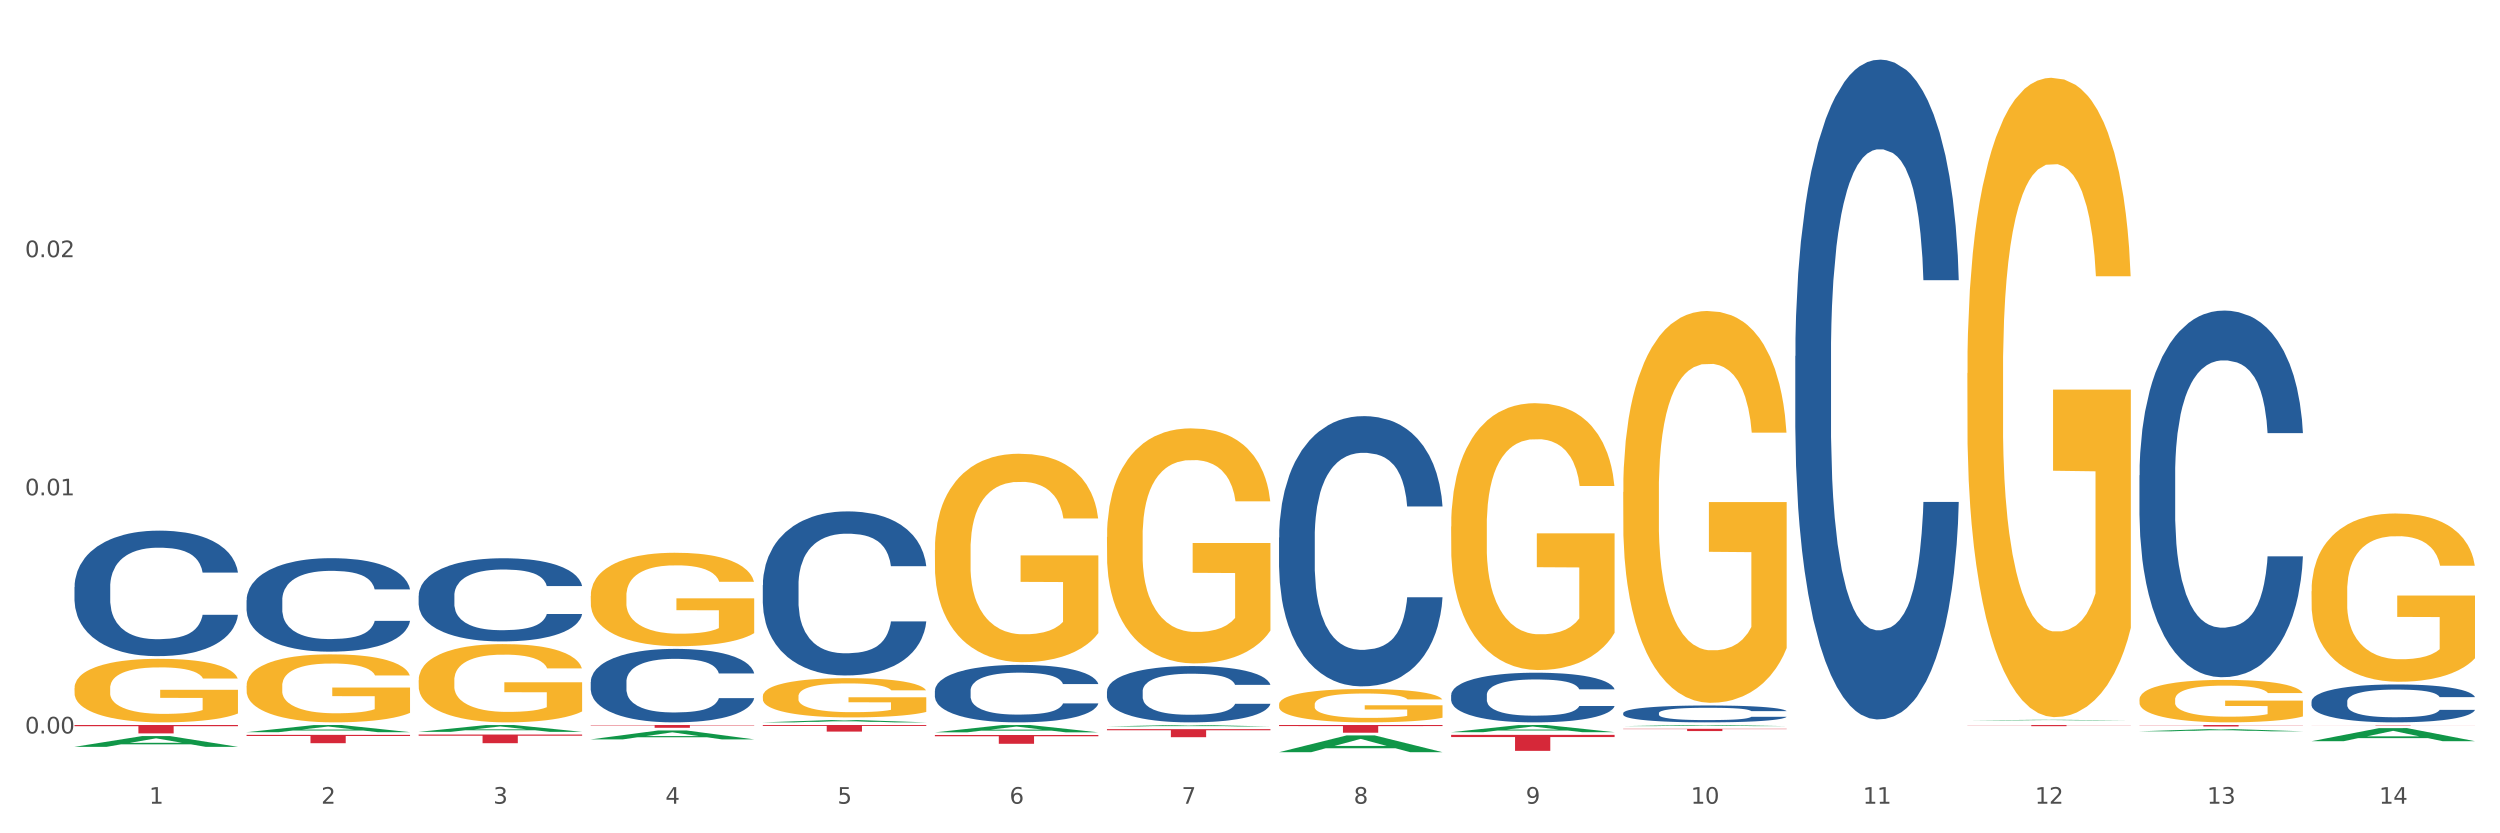 <?xml version="1.0" encoding="utf-8" standalone="no"?>
<!DOCTYPE svg PUBLIC "-//W3C//DTD SVG 1.1//EN"
  "http://www.w3.org/Graphics/SVG/1.1/DTD/svg11.dtd">
<svg xmlns:xlink="http://www.w3.org/1999/xlink" width="1080pt" height="360pt" viewBox="0 0 1080 360" xmlns="http://www.w3.org/2000/svg" version="1.1">
 <rect x="0" y="0" width="1080" height="360" fill="#333333" stroke="none"/>
 <defs>
  <style type="text/css">*{stroke-linejoin: round; stroke-linecap: butt}</style>
 </defs>
 <g id="figure_1">
  <g id="patch_1">
   <path d="M 0 360 
L 1080 360 
L 1080 0 
L 0 0 
z
" style="fill: #ffffff; stroke: #ffffff; stroke-linejoin: miter"/>
  </g>
  <g id="axes_1">
   <g id="matplotlib.axis_1">
    <g id="xtick_1">
     <g id="text_1">
      <!-- 1 -->
      <g style="fill: #4d4d4d" transform="translate(64.432 347.204) scale(0.096 -0.096)">
       <defs>
        <path id="DejaVuSans-31" d="M 794 531 
L 1825 531 
L 1825 4091 
L 703 3866 
L 703 4441 
L 1819 4666 
L 2450 4666 
L 2450 531 
L 3481 531 
L 3481 0 
L 794 0 
L 794 531 
z
" transform="scale(0.016)"/>
       </defs>
       <use xlink:href="#DejaVuSans-31"/>
      </g>
     </g>
    </g>
    <g id="xtick_2">
     <g id="text_2">
      <!-- 2 -->
      <g style="fill: #4d4d4d" transform="translate(138.771 347.204) scale(0.096 -0.096)">
       <defs>
        <path id="DejaVuSans-32" d="M 1228 531 
L 3431 531 
L 3431 0 
L 469 0 
L 469 531 
Q 828 903 1448 1529 
Q 2069 2156 2228 2338 
Q 2531 2678 2651 2914 
Q 2772 3150 2772 3378 
Q 2772 3750 2511 3984 
Q 2250 4219 1831 4219 
Q 1534 4219 1204 4116 
Q 875 4013 500 3803 
L 500 4441 
Q 881 4594 1212 4672 
Q 1544 4750 1819 4750 
Q 2544 4750 2975 4387 
Q 3406 4025 3406 3419 
Q 3406 3131 3298 2873 
Q 3191 2616 2906 2266 
Q 2828 2175 2409 1742 
Q 1991 1309 1228 531 
z
" transform="scale(0.016)"/>
       </defs>
       <use xlink:href="#DejaVuSans-32"/>
      </g>
     </g>
    </g>
    <g id="xtick_3">
     <g id="text_3">
      <!-- 3 -->
      <g style="fill: #4d4d4d" transform="translate(213.109 347.204) scale(0.096 -0.096)">
       <defs>
        <path id="DejaVuSans-33" d="M 2597 2516 
Q 3050 2419 3304 2112 
Q 3559 1806 3559 1356 
Q 3559 666 3084 287 
Q 2609 -91 1734 -91 
Q 1441 -91 1130 -33 
Q 819 25 488 141 
L 488 750 
Q 750 597 1062 519 
Q 1375 441 1716 441 
Q 2309 441 2620 675 
Q 2931 909 2931 1356 
Q 2931 1769 2642 2001 
Q 2353 2234 1838 2234 
L 1294 2234 
L 1294 2753 
L 1863 2753 
Q 2328 2753 2575 2939 
Q 2822 3125 2822 3475 
Q 2822 3834 2567 4026 
Q 2313 4219 1838 4219 
Q 1578 4219 1281 4162 
Q 984 4106 628 3988 
L 628 4550 
Q 988 4650 1302 4700 
Q 1616 4750 1894 4750 
Q 2613 4750 3031 4423 
Q 3450 4097 3450 3541 
Q 3450 3153 3228 2886 
Q 3006 2619 2597 2516 
z
" transform="scale(0.016)"/>
       </defs>
       <use xlink:href="#DejaVuSans-33"/>
      </g>
     </g>
    </g>
    <g id="xtick_4">
     <g id="text_4">
      <!-- 4 -->
      <g style="fill: #4d4d4d" transform="translate(287.448 347.204) scale(0.096 -0.096)">
       <defs>
        <path id="DejaVuSans-34" d="M 2419 4116 
L 825 1625 
L 2419 1625 
L 2419 4116 
z
M 2253 4666 
L 3047 4666 
L 3047 1625 
L 3713 1625 
L 3713 1100 
L 3047 1100 
L 3047 0 
L 2419 0 
L 2419 1100 
L 313 1100 
L 313 1709 
L 2253 4666 
z
" transform="scale(0.016)"/>
       </defs>
       <use xlink:href="#DejaVuSans-34"/>
      </g>
     </g>
    </g>
    <g id="xtick_5">
     <g id="text_5">
      <!-- 5 -->
      <g style="fill: #4d4d4d" transform="translate(361.787 347.204) scale(0.096 -0.096)">
       <defs>
        <path id="DejaVuSans-35" d="M 691 4666 
L 3169 4666 
L 3169 4134 
L 1269 4134 
L 1269 2991 
Q 1406 3038 1543 3061 
Q 1681 3084 1819 3084 
Q 2600 3084 3056 2656 
Q 3513 2228 3513 1497 
Q 3513 744 3044 326 
Q 2575 -91 1722 -91 
Q 1428 -91 1123 -41 
Q 819 9 494 109 
L 494 744 
Q 775 591 1075 516 
Q 1375 441 1709 441 
Q 2250 441 2565 725 
Q 2881 1009 2881 1497 
Q 2881 1984 2565 2268 
Q 2250 2553 1709 2553 
Q 1456 2553 1204 2497 
Q 953 2441 691 2322 
L 691 4666 
z
" transform="scale(0.016)"/>
       </defs>
       <use xlink:href="#DejaVuSans-35"/>
      </g>
     </g>
    </g>
    <g id="xtick_6">
     <g id="text_6">
      <!-- 6 -->
      <g style="fill: #4d4d4d" transform="translate(436.125 347.204) scale(0.096 -0.096)">
       <defs>
        <path id="DejaVuSans-36" d="M 2113 2584 
Q 1688 2584 1439 2293 
Q 1191 2003 1191 1497 
Q 1191 994 1439 701 
Q 1688 409 2113 409 
Q 2538 409 2786 701 
Q 3034 994 3034 1497 
Q 3034 2003 2786 2293 
Q 2538 2584 2113 2584 
z
M 3366 4563 
L 3366 3988 
Q 3128 4100 2886 4159 
Q 2644 4219 2406 4219 
Q 1781 4219 1451 3797 
Q 1122 3375 1075 2522 
Q 1259 2794 1537 2939 
Q 1816 3084 2150 3084 
Q 2853 3084 3261 2657 
Q 3669 2231 3669 1497 
Q 3669 778 3244 343 
Q 2819 -91 2113 -91 
Q 1303 -91 875 529 
Q 447 1150 447 2328 
Q 447 3434 972 4092 
Q 1497 4750 2381 4750 
Q 2619 4750 2861 4703 
Q 3103 4656 3366 4563 
z
" transform="scale(0.016)"/>
       </defs>
       <use xlink:href="#DejaVuSans-36"/>
      </g>
     </g>
    </g>
    <g id="xtick_7">
     <g id="text_7">
      <!-- 7 -->
      <g style="fill: #4d4d4d" transform="translate(510.464 347.204) scale(0.096 -0.096)">
       <defs>
        <path id="DejaVuSans-37" d="M 525 4666 
L 3525 4666 
L 3525 4397 
L 1831 0 
L 1172 0 
L 2766 4134 
L 525 4134 
L 525 4666 
z
" transform="scale(0.016)"/>
       </defs>
       <use xlink:href="#DejaVuSans-37"/>
      </g>
     </g>
    </g>
    <g id="xtick_8">
     <g id="text_8">
      <!-- 8 -->
      <g style="fill: #4d4d4d" transform="translate(584.803 347.204) scale(0.096 -0.096)">
       <defs>
        <path id="DejaVuSans-38" d="M 2034 2216 
Q 1584 2216 1326 1975 
Q 1069 1734 1069 1313 
Q 1069 891 1326 650 
Q 1584 409 2034 409 
Q 2484 409 2743 651 
Q 3003 894 3003 1313 
Q 3003 1734 2745 1975 
Q 2488 2216 2034 2216 
z
M 1403 2484 
Q 997 2584 770 2862 
Q 544 3141 544 3541 
Q 544 4100 942 4425 
Q 1341 4750 2034 4750 
Q 2731 4750 3128 4425 
Q 3525 4100 3525 3541 
Q 3525 3141 3298 2862 
Q 3072 2584 2669 2484 
Q 3125 2378 3379 2068 
Q 3634 1759 3634 1313 
Q 3634 634 3220 271 
Q 2806 -91 2034 -91 
Q 1263 -91 848 271 
Q 434 634 434 1313 
Q 434 1759 690 2068 
Q 947 2378 1403 2484 
z
M 1172 3481 
Q 1172 3119 1398 2916 
Q 1625 2713 2034 2713 
Q 2441 2713 2670 2916 
Q 2900 3119 2900 3481 
Q 2900 3844 2670 4047 
Q 2441 4250 2034 4250 
Q 1625 4250 1398 4047 
Q 1172 3844 1172 3481 
z
" transform="scale(0.016)"/>
       </defs>
       <use xlink:href="#DejaVuSans-38"/>
      </g>
     </g>
    </g>
    <g id="xtick_9">
     <g id="text_9">
      <!-- 9 -->
      <g style="fill: #4d4d4d" transform="translate(659.142 347.204) scale(0.096 -0.096)">
       <defs>
        <path id="DejaVuSans-39" d="M 703 97 
L 703 672 
Q 941 559 1184 500 
Q 1428 441 1663 441 
Q 2288 441 2617 861 
Q 2947 1281 2994 2138 
Q 2813 1869 2534 1725 
Q 2256 1581 1919 1581 
Q 1219 1581 811 2004 
Q 403 2428 403 3163 
Q 403 3881 828 4315 
Q 1253 4750 1959 4750 
Q 2769 4750 3195 4129 
Q 3622 3509 3622 2328 
Q 3622 1225 3098 567 
Q 2575 -91 1691 -91 
Q 1453 -91 1209 -44 
Q 966 3 703 97 
z
M 1959 2075 
Q 2384 2075 2632 2365 
Q 2881 2656 2881 3163 
Q 2881 3666 2632 3958 
Q 2384 4250 1959 4250 
Q 1534 4250 1286 3958 
Q 1038 3666 1038 3163 
Q 1038 2656 1286 2365 
Q 1534 2075 1959 2075 
z
" transform="scale(0.016)"/>
       </defs>
       <use xlink:href="#DejaVuSans-39"/>
      </g>
     </g>
    </g>
    <g id="xtick_10">
     <g id="text_10">
      <!-- 10 -->
      <g style="fill: #4d4d4d" transform="translate(730.426 347.204) scale(0.096 -0.096)">
       <defs>
        <path id="DejaVuSans-30" d="M 2034 4250 
Q 1547 4250 1301 3770 
Q 1056 3291 1056 2328 
Q 1056 1369 1301 889 
Q 1547 409 2034 409 
Q 2525 409 2770 889 
Q 3016 1369 3016 2328 
Q 3016 3291 2770 3770 
Q 2525 4250 2034 4250 
z
M 2034 4750 
Q 2819 4750 3233 4129 
Q 3647 3509 3647 2328 
Q 3647 1150 3233 529 
Q 2819 -91 2034 -91 
Q 1250 -91 836 529 
Q 422 1150 422 2328 
Q 422 3509 836 4129 
Q 1250 4750 2034 4750 
z
" transform="scale(0.016)"/>
       </defs>
       <use xlink:href="#DejaVuSans-31"/>
       <use xlink:href="#DejaVuSans-30" transform="translate(63.623 0)"/>
      </g>
     </g>
    </g>
    <g id="xtick_11">
     <g id="text_11">
      <!-- 11 -->
      <g style="fill: #4d4d4d" transform="translate(804.765 347.204) scale(0.096 -0.096)">
       <use xlink:href="#DejaVuSans-31"/>
       <use xlink:href="#DejaVuSans-31" transform="translate(63.623 0)"/>
      </g>
     </g>
    </g>
    <g id="xtick_12">
     <g id="text_12">
      <!-- 12 -->
      <g style="fill: #4d4d4d" transform="translate(879.104 347.204) scale(0.096 -0.096)">
       <use xlink:href="#DejaVuSans-31"/>
       <use xlink:href="#DejaVuSans-32" transform="translate(63.623 0)"/>
      </g>
     </g>
    </g>
    <g id="xtick_13">
     <g id="text_13">
      <!-- 13 -->
      <g style="fill: #4d4d4d" transform="translate(953.442 347.204) scale(0.096 -0.096)">
       <use xlink:href="#DejaVuSans-31"/>
       <use xlink:href="#DejaVuSans-33" transform="translate(63.623 0)"/>
      </g>
     </g>
    </g>
    <g id="xtick_14">
     <g id="text_14">
      <!-- 14 -->
      <g style="fill: #4d4d4d" transform="translate(1027.781 347.204) scale(0.096 -0.096)">
       <use xlink:href="#DejaVuSans-31"/>
       <use xlink:href="#DejaVuSans-34" transform="translate(63.623 0)"/>
      </g>
     </g>
    </g>
    <g id="xtick_15"/>
    <g id="xtick_16"/>
    <g id="xtick_17"/>
    <g id="xtick_18"/>
    <g id="xtick_19"/>
    <g id="xtick_20"/>
    <g id="xtick_21"/>
    <g id="xtick_22"/>
    <g id="xtick_23"/>
    <g id="xtick_24"/>
    <g id="xtick_25"/>
    <g id="xtick_26"/>
    <g id="xtick_27"/>
   </g>
   <g id="matplotlib.axis_2">
    <g id="ytick_1">
     <g id="text_15">
      <!-- 0.00 -->
      <g style="fill: #4d4d4d" transform="translate(10.8 316.86) scale(0.096 -0.096)">
       <defs>
        <path id="DejaVuSans-2e" d="M 684 794 
L 1344 794 
L 1344 0 
L 684 0 
L 684 794 
z
" transform="scale(0.016)"/>
       </defs>
       <use xlink:href="#DejaVuSans-30"/>
       <use xlink:href="#DejaVuSans-2e" transform="translate(63.623 0)"/>
       <use xlink:href="#DejaVuSans-30" transform="translate(95.41 0)"/>
       <use xlink:href="#DejaVuSans-30" transform="translate(159.033 0)"/>
      </g>
     </g>
    </g>
    <g id="ytick_2">
     <g id="text_16">
      <!-- 0.01 -->
      <g style="fill: #4d4d4d" transform="translate(10.8 213.982) scale(0.096 -0.096)">
       <use xlink:href="#DejaVuSans-30"/>
       <use xlink:href="#DejaVuSans-2e" transform="translate(63.623 0)"/>
       <use xlink:href="#DejaVuSans-30" transform="translate(95.41 0)"/>
       <use xlink:href="#DejaVuSans-31" transform="translate(159.033 0)"/>
      </g>
     </g>
    </g>
    <g id="ytick_3">
     <g id="text_17">
      <!-- 0.02 -->
      <g style="fill: #4d4d4d" transform="translate(10.8 111.103) scale(0.096 -0.096)">
       <use xlink:href="#DejaVuSans-30"/>
       <use xlink:href="#DejaVuSans-2e" transform="translate(63.623 0)"/>
       <use xlink:href="#DejaVuSans-30" transform="translate(95.41 0)"/>
       <use xlink:href="#DejaVuSans-32" transform="translate(159.033 0)"/>
      </g>
     </g>
    </g>
    <g id="ytick_4"/>
    <g id="ytick_5"/>
    <g id="ytick_6"/>
   </g>
   <g id="PolyCollection_1">
    <path d="M 32.175 322.625 
L 32.248 322.621 
L 61.37 317.988 
L 73.456 317.984 
L 102.797 322.634 
L 88.818 322.634 
L 82.484 321.551 
L 52.415 321.551 
L 52.197 321.569 
L 46.081 322.634 
L 32.175 322.634 
L 32.175 322.625 
L 56.201 320.905 
L 78.698 320.9 
L 67.559 318.975 
L 67.413 318.966 
L 67.267 318.979 
L 56.128 320.9 
L 56.201 320.905 
L 32.175 322.625 
z
" clip-path="url(#pb850057a22)" style="fill: #109648"/>
    <path d="M 403.869 317.527 
L 474.49 317.527 
L 474.49 318.053 
L 446.71 318.056 
L 446.71 321.31 
L 431.481 321.31 
L 431.481 318.056 
L 403.869 318.053 
L 403.869 317.53 
L 403.869 317.527 
z
" clip-path="url(#pb850057a22)" style="fill: #d62839"/>
    <path d="M 552.546 313.213 
L 623.168 313.213 
L 623.168 313.675 
L 595.388 313.678 
L 595.388 316.534 
L 580.159 316.534 
L 580.159 313.678 
L 552.546 313.675 
L 552.546 313.216 
L 552.546 313.213 
z
" clip-path="url(#pb850057a22)" style="fill: #d62839"/>
    <path d="M 626.885 317.453 
L 697.506 317.453 
L 697.506 318.416 
L 669.726 318.423 
L 669.726 324.382 
L 654.497 324.382 
L 654.497 318.423 
L 626.885 318.416 
L 626.885 317.46 
L 626.885 317.453 
z
" clip-path="url(#pb850057a22)" style="fill: #d62839"/>
    <path d="M 701.223 314.84 
L 771.845 314.84 
L 771.845 314.977 
L 744.065 314.978 
L 744.065 315.827 
L 728.836 315.827 
L 728.836 314.978 
L 701.223 314.977 
L 701.223 314.841 
L 701.223 314.84 
z
" clip-path="url(#pb850057a22)" style="fill: #d62839"/>
    <path d="M 849.901 313.213 
L 920.523 313.213 
L 920.523 313.282 
L 892.742 313.283 
L 892.742 313.708 
L 877.514 313.708 
L 877.514 313.283 
L 849.901 313.282 
L 849.901 313.214 
L 849.901 313.213 
z
" clip-path="url(#pb850057a22)" style="fill: #d62839"/>
    <path d="M 924.24 313.213 
L 994.861 313.213 
L 994.861 313.301 
L 967.081 313.301 
L 967.081 313.841 
L 951.852 313.841 
L 951.852 313.301 
L 924.24 313.301 
L 924.24 313.214 
L 924.24 313.213 
z
" clip-path="url(#pb850057a22)" style="fill: #d62839"/>
    <path d="M 998.578 313.213 
L 1069.2 313.213 
L 1069.2 313.238 
L 1041.42 313.238 
L 1041.42 313.389 
L 1026.191 313.389 
L 1026.191 313.238 
L 998.578 313.238 
L 998.578 313.213 
L 998.578 313.213 
z
" clip-path="url(#pb850057a22)" style="fill: #d62839"/>
    <path d="M 329.53 313.213 
L 400.152 313.213 
L 400.152 313.609 
L 372.371 313.611 
L 372.371 316.058 
L 357.143 316.058 
L 357.143 313.611 
L 329.53 313.609 
L 329.53 313.216 
L 329.53 313.213 
z
" clip-path="url(#pb850057a22)" style="fill: #d62839"/>
    <path d="M 849.901 161.231 
L 849.984 160.978 
L 849.984 151.897 
L 850.151 144.078 
L 850.985 125.159 
L 852.235 109.519 
L 853.153 101.195 
L 854.07 94.384 
L 855.154 87.574 
L 856.488 80.511 
L 858.906 70.168 
L 860.407 64.871 
L 862.241 59.322 
L 865.576 51.25 
L 867.994 46.709 
L 870.495 42.925 
L 874.581 38.385 
L 877.249 36.367 
L 880.084 34.853 
L 883.502 33.844 
L 886.087 33.592 
L 891.757 34.349 
L 896.593 36.619 
L 898.927 38.385 
L 901.929 41.412 
L 903.513 43.43 
L 906.098 47.466 
L 908.766 52.763 
L 910.601 57.304 
L 913.352 65.88 
L 915.436 74.457 
L 917.354 85.051 
L 918.355 92.366 
L 919.105 99.177 
L 919.772 106.997 
L 920.439 119.357 
L 905.431 119.357 
L 904.847 110.528 
L 903.93 102.204 
L 902.596 94.132 
L 901.429 89.087 
L 899.428 82.781 
L 897.593 78.745 
L 895.676 75.718 
L 893.341 73.195 
L 891.507 71.934 
L 888.922 70.925 
L 883.836 71.177 
L 880.417 73.195 
L 878.083 75.718 
L 876.582 77.988 
L 875.248 80.511 
L 873.747 84.042 
L 871.996 89.339 
L 870.745 94.132 
L 869.495 100.186 
L 868.494 106.24 
L 867.577 113.303 
L 866.827 120.871 
L 866.243 128.69 
L 865.743 138.276 
L 865.326 154.168 
L 865.326 188.726 
L 865.493 196.546 
L 865.91 206.888 
L 866.41 214.708 
L 867.244 224.041 
L 867.994 230.347 
L 869.411 239.428 
L 870.996 246.996 
L 872.246 251.789 
L 873.497 255.825 
L 875.665 261.374 
L 878.083 265.915 
L 880.167 268.689 
L 883.002 271.212 
L 884.92 272.221 
L 886.587 272.725 
L 890.673 272.725 
L 893.591 271.969 
L 896.843 270.203 
L 899.344 267.933 
L 901.429 265.158 
L 903.763 260.617 
L 905.264 256.329 
L 905.264 203.609 
L 886.921 203.357 
L 886.921 168.294 
L 920.523 168.294 
L 920.523 271.212 
L 919.105 276.509 
L 917.521 281.302 
L 915.853 285.59 
L 913.352 290.887 
L 910.35 295.932 
L 907.682 299.464 
L 904.847 302.491 
L 901.512 305.266 
L 897.177 307.788 
L 894.508 308.797 
L 891.173 309.554 
L 887.254 309.806 
L 883.836 309.302 
L 880.501 308.04 
L 876.999 305.77 
L 873.58 302.491 
L 870.996 299.212 
L 868.411 295.176 
L 865.659 289.878 
L 863.492 284.833 
L 861.824 280.293 
L 859.99 274.491 
L 857.989 266.924 
L 856.488 260.113 
L 855.154 253.05 
L 853.736 243.969 
L 852.736 236.149 
L 851.735 226.311 
L 851.151 218.996 
L 850.484 207.645 
L 849.984 191.753 
L 849.901 161.231 
z
" clip-path="url(#pb850057a22)" style="fill: #f7b32b"/>
    <path d="M 701.223 212.561 
L 701.307 212.407 
L 701.307 206.841 
L 701.474 202.049 
L 702.307 190.455 
L 703.558 180.87 
L 704.475 175.768 
L 705.392 171.594 
L 706.476 167.42 
L 707.81 163.092 
L 710.228 156.754 
L 711.729 153.507 
L 713.563 150.106 
L 716.899 145.159 
L 719.317 142.377 
L 721.818 140.058 
L 725.903 137.275 
L 728.572 136.038 
L 731.406 135.111 
L 734.825 134.492 
L 737.41 134.338 
L 743.08 134.802 
L 747.915 136.193 
L 750.25 137.275 
L 753.252 139.13 
L 754.836 140.367 
L 757.421 142.84 
L 760.089 146.087 
L 761.923 148.869 
L 764.675 154.126 
L 766.759 159.382 
L 768.677 165.875 
L 769.677 170.358 
L 770.428 174.532 
L 771.095 179.324 
L 771.762 186.899 
L 756.754 186.899 
L 756.17 181.488 
L 755.253 176.387 
L 753.919 171.44 
L 752.751 168.348 
L 750.75 164.483 
L 748.916 162.01 
L 746.998 160.155 
L 744.664 158.609 
L 742.829 157.836 
L 740.245 157.217 
L 735.159 157.372 
L 731.74 158.609 
L 729.405 160.155 
L 727.905 161.546 
L 726.571 163.092 
L 725.07 165.256 
L 723.319 168.503 
L 722.068 171.44 
L 720.817 175.15 
L 719.817 178.86 
L 718.9 183.189 
L 718.149 187.827 
L 717.566 192.619 
L 717.065 198.493 
L 716.648 208.233 
L 716.648 229.412 
L 716.815 234.204 
L 717.232 240.543 
L 717.732 245.335 
L 718.566 251.055 
L 719.317 254.92 
L 720.734 260.485 
L 722.318 265.123 
L 723.569 268.06 
L 724.82 270.533 
L 726.987 273.934 
L 729.405 276.717 
L 731.49 278.418 
L 734.325 279.964 
L 736.242 280.582 
L 737.91 280.891 
L 741.996 280.891 
L 744.914 280.427 
L 748.166 279.345 
L 750.667 277.954 
L 752.751 276.253 
L 755.086 273.471 
L 756.587 270.843 
L 756.587 238.533 
L 738.244 238.378 
L 738.244 216.89 
L 771.845 216.89 
L 771.845 279.964 
L 770.428 283.21 
L 768.844 286.147 
L 767.176 288.775 
L 764.675 292.022 
L 761.673 295.114 
L 759.005 297.278 
L 756.17 299.133 
L 752.835 300.833 
L 748.499 302.379 
L 745.831 302.998 
L 742.496 303.462 
L 738.577 303.616 
L 735.159 303.307 
L 731.823 302.534 
L 728.321 301.143 
L 724.903 299.133 
L 722.318 297.123 
L 719.733 294.65 
L 716.982 291.403 
L 714.814 288.312 
L 713.147 285.529 
L 711.312 281.973 
L 709.311 277.335 
L 707.81 273.161 
L 706.476 268.833 
L 705.059 263.268 
L 704.058 258.475 
L 703.058 252.446 
L 702.474 247.963 
L 701.807 241.006 
L 701.307 231.267 
L 701.223 212.561 
z
" clip-path="url(#pb850057a22)" style="fill: #f7b32b"/>
    <path d="M 626.885 227.445 
L 626.968 227.34 
L 626.968 223.549 
L 627.135 220.285 
L 627.969 212.388 
L 629.219 205.859 
L 630.136 202.385 
L 631.054 199.542 
L 632.138 196.699 
L 633.472 193.751 
L 635.89 189.433 
L 637.39 187.222 
L 639.225 184.906 
L 642.56 181.536 
L 644.978 179.641 
L 647.479 178.062 
L 651.565 176.166 
L 654.233 175.324 
L 657.068 174.692 
L 660.486 174.271 
L 663.071 174.166 
L 668.741 174.482 
L 673.577 175.429 
L 675.911 176.166 
L 678.913 177.43 
L 680.497 178.272 
L 683.082 179.957 
L 685.75 182.168 
L 687.584 184.063 
L 690.336 187.643 
L 692.42 191.223 
L 694.338 195.646 
L 695.339 198.699 
L 696.089 201.542 
L 696.756 204.807 
L 697.423 209.966 
L 682.415 209.966 
L 681.831 206.281 
L 680.914 202.806 
L 679.58 199.436 
L 678.413 197.331 
L 676.412 194.698 
L 674.577 193.014 
L 672.66 191.75 
L 670.325 190.697 
L 668.491 190.171 
L 665.906 189.749 
L 660.82 189.855 
L 657.401 190.697 
L 655.067 191.75 
L 653.566 192.698 
L 652.232 193.751 
L 650.731 195.225 
L 648.98 197.436 
L 647.729 199.436 
L 646.479 201.964 
L 645.478 204.491 
L 644.561 207.439 
L 643.811 210.598 
L 643.227 213.862 
L 642.727 217.863 
L 642.31 224.497 
L 642.31 238.922 
L 642.476 242.186 
L 642.893 246.503 
L 643.394 249.767 
L 644.227 253.663 
L 644.978 256.296 
L 646.395 260.086 
L 647.979 263.245 
L 649.23 265.246 
L 650.481 266.93 
L 652.649 269.247 
L 655.067 271.142 
L 657.151 272.301 
L 659.986 273.353 
L 661.904 273.775 
L 663.571 273.985 
L 667.657 273.985 
L 670.575 273.669 
L 673.827 272.932 
L 676.328 271.985 
L 678.413 270.826 
L 680.747 268.931 
L 682.248 267.141 
L 682.248 245.134 
L 663.905 245.029 
L 663.905 230.393 
L 697.506 230.393 
L 697.506 273.353 
L 696.089 275.565 
L 694.505 277.565 
L 692.837 279.355 
L 690.336 281.566 
L 687.334 283.672 
L 684.666 285.146 
L 681.831 286.41 
L 678.496 287.568 
L 674.16 288.621 
L 671.492 289.042 
L 668.157 289.358 
L 664.238 289.464 
L 660.82 289.253 
L 657.485 288.727 
L 653.983 287.779 
L 650.564 286.41 
L 647.979 285.041 
L 645.395 283.356 
L 642.643 281.145 
L 640.475 279.039 
L 638.808 277.144 
L 636.974 274.722 
L 634.972 271.563 
L 633.472 268.72 
L 632.138 265.772 
L 630.72 261.982 
L 629.72 258.717 
L 628.719 254.611 
L 628.135 251.557 
L 627.468 246.819 
L 626.968 240.186 
L 626.885 227.445 
z
" clip-path="url(#pb850057a22)" style="fill: #f7b32b"/>
    <path d="M 552.546 304.317 
L 552.629 304.304 
L 552.629 303.831 
L 552.796 303.423 
L 553.63 302.437 
L 554.881 301.621 
L 555.798 301.187 
L 556.715 300.832 
L 557.799 300.477 
L 559.133 300.109 
L 561.551 299.57 
L 563.052 299.293 
L 564.886 299.004 
L 568.221 298.583 
L 570.639 298.346 
L 573.141 298.149 
L 577.226 297.912 
L 579.894 297.807 
L 582.729 297.728 
L 586.148 297.676 
L 588.732 297.663 
L 594.402 297.702 
L 599.238 297.82 
L 601.573 297.912 
L 604.574 298.07 
L 606.158 298.176 
L 608.743 298.386 
L 611.411 298.662 
L 613.246 298.899 
L 615.997 299.346 
L 618.082 299.793 
L 619.999 300.346 
L 621 300.727 
L 621.75 301.082 
L 622.417 301.49 
L 623.084 302.134 
L 608.076 302.134 
L 607.493 301.674 
L 606.575 301.24 
L 605.241 300.819 
L 604.074 300.556 
L 602.073 300.227 
L 600.239 300.017 
L 598.321 299.859 
L 595.986 299.727 
L 594.152 299.662 
L 591.567 299.609 
L 586.481 299.622 
L 583.063 299.727 
L 580.728 299.859 
L 579.227 299.977 
L 577.893 300.109 
L 576.392 300.293 
L 574.641 300.569 
L 573.391 300.819 
L 572.14 301.135 
L 571.139 301.45 
L 570.222 301.818 
L 569.472 302.213 
L 568.888 302.621 
L 568.388 303.12 
L 567.971 303.949 
L 567.971 305.751 
L 568.138 306.158 
L 568.555 306.698 
L 569.055 307.105 
L 569.889 307.592 
L 570.639 307.921 
L 572.057 308.394 
L 573.641 308.789 
L 574.891 309.039 
L 576.142 309.249 
L 578.31 309.538 
L 580.728 309.775 
L 582.812 309.92 
L 585.647 310.051 
L 587.565 310.104 
L 589.233 310.13 
L 593.318 310.13 
L 596.236 310.091 
L 599.488 309.999 
L 601.99 309.88 
L 604.074 309.736 
L 606.409 309.499 
L 607.909 309.275 
L 607.909 306.527 
L 589.566 306.514 
L 589.566 304.685 
L 623.168 304.685 
L 623.168 310.051 
L 621.75 310.327 
L 620.166 310.577 
L 618.499 310.801 
L 615.997 311.077 
L 612.996 311.34 
L 610.327 311.524 
L 607.493 311.682 
L 604.157 311.827 
L 599.822 311.958 
L 597.154 312.011 
L 593.818 312.05 
L 589.9 312.063 
L 586.481 312.037 
L 583.146 311.971 
L 579.644 311.853 
L 576.226 311.682 
L 573.641 311.511 
L 571.056 311.301 
L 568.305 311.024 
L 566.137 310.761 
L 564.469 310.525 
L 562.635 310.222 
L 560.634 309.828 
L 559.133 309.473 
L 557.799 309.104 
L 556.381 308.631 
L 555.381 308.223 
L 554.38 307.71 
L 553.797 307.329 
L 553.13 306.737 
L 552.629 305.909 
L 552.546 304.317 
z
" clip-path="url(#pb850057a22)" style="fill: #f7b32b"/>
    <path d="M 478.207 231.973 
L 478.291 231.88 
L 478.291 228.542 
L 478.457 225.667 
L 479.291 218.711 
L 480.542 212.962 
L 481.459 209.901 
L 482.376 207.398 
L 483.46 204.894 
L 484.794 202.297 
L 487.212 198.495 
L 488.713 196.547 
L 490.547 194.507 
L 493.882 191.54 
L 496.3 189.87 
L 498.802 188.479 
L 502.887 186.81 
L 505.555 186.068 
L 508.39 185.512 
L 511.809 185.141 
L 514.394 185.048 
L 520.063 185.326 
L 524.899 186.161 
L 527.234 186.81 
L 530.236 187.923 
L 531.82 188.665 
L 534.405 190.149 
L 537.073 192.096 
L 538.907 193.765 
L 541.658 196.918 
L 543.743 200.071 
L 545.661 203.966 
L 546.661 206.656 
L 547.412 209.16 
L 548.079 212.034 
L 548.746 216.579 
L 533.737 216.579 
L 533.154 213.333 
L 532.237 210.272 
L 530.903 207.305 
L 529.735 205.45 
L 527.734 203.132 
L 525.9 201.648 
L 523.982 200.535 
L 521.648 199.608 
L 519.813 199.144 
L 517.228 198.773 
L 512.142 198.866 
L 508.724 199.608 
L 506.389 200.535 
L 504.888 201.37 
L 503.554 202.297 
L 502.054 203.595 
L 500.303 205.543 
L 499.052 207.305 
L 497.801 209.531 
L 496.801 211.756 
L 495.884 214.353 
L 495.133 217.135 
L 494.549 220.01 
L 494.049 223.534 
L 493.632 229.376 
L 493.632 242.081 
L 493.799 244.956 
L 494.216 248.758 
L 494.716 251.633 
L 495.55 255.064 
L 496.3 257.383 
L 497.718 260.721 
L 499.302 263.503 
L 500.553 265.265 
L 501.803 266.749 
L 503.971 268.789 
L 506.389 270.458 
L 508.474 271.479 
L 511.309 272.406 
L 513.226 272.777 
L 514.894 272.962 
L 518.979 272.962 
L 521.898 272.684 
L 525.149 272.035 
L 527.651 271.2 
L 529.735 270.18 
L 532.07 268.511 
L 533.571 266.934 
L 533.571 247.553 
L 515.227 247.46 
L 515.227 234.569 
L 548.829 234.569 
L 548.829 272.406 
L 547.412 274.353 
L 545.827 276.115 
L 544.16 277.692 
L 541.658 279.639 
L 538.657 281.494 
L 535.989 282.792 
L 533.154 283.905 
L 529.819 284.925 
L 525.483 285.853 
L 522.815 286.224 
L 519.48 286.502 
L 515.561 286.595 
L 512.142 286.409 
L 508.807 285.945 
L 505.305 285.111 
L 501.887 283.905 
L 499.302 282.7 
L 496.717 281.216 
L 493.966 279.268 
L 491.798 277.414 
L 490.13 275.744 
L 488.296 273.612 
L 486.295 270.829 
L 484.794 268.326 
L 483.46 265.729 
L 482.043 262.39 
L 481.042 259.516 
L 480.042 255.899 
L 479.458 253.209 
L 478.791 249.036 
L 478.291 243.194 
L 478.207 231.973 
z
" clip-path="url(#pb850057a22)" style="fill: #f7b32b"/>
    <path d="M 403.869 237.63 
L 403.952 237.547 
L 403.952 234.586 
L 404.119 232.037 
L 404.952 225.868 
L 406.203 220.768 
L 407.12 218.054 
L 408.037 215.833 
L 409.121 213.613 
L 410.455 211.31 
L 412.873 207.937 
L 414.374 206.21 
L 416.209 204.401 
L 419.544 201.769 
L 421.962 200.288 
L 424.463 199.054 
L 428.549 197.574 
L 431.217 196.916 
L 434.052 196.422 
L 437.47 196.093 
L 440.055 196.011 
L 445.725 196.258 
L 450.561 196.998 
L 452.895 197.574 
L 455.897 198.561 
L 457.481 199.219 
L 460.066 200.535 
L 462.734 202.262 
L 464.568 203.743 
L 467.32 206.539 
L 469.404 209.336 
L 471.322 212.79 
L 472.322 215.175 
L 473.073 217.396 
L 473.74 219.946 
L 474.407 223.976 
L 459.399 223.976 
L 458.815 221.097 
L 457.898 218.383 
L 456.564 215.751 
L 455.397 214.106 
L 453.396 212.05 
L 451.561 210.734 
L 449.643 209.747 
L 447.309 208.924 
L 445.475 208.513 
L 442.89 208.184 
L 437.804 208.266 
L 434.385 208.924 
L 432.051 209.747 
L 430.55 210.487 
L 429.216 211.31 
L 427.715 212.461 
L 425.964 214.188 
L 424.713 215.751 
L 423.463 217.725 
L 422.462 219.699 
L 421.545 222.002 
L 420.794 224.47 
L 420.211 227.019 
L 419.711 230.145 
L 419.294 235.327 
L 419.294 246.595 
L 419.46 249.145 
L 419.877 252.517 
L 420.378 255.067 
L 421.211 258.11 
L 421.962 260.166 
L 423.379 263.127 
L 424.963 265.595 
L 426.214 267.157 
L 427.465 268.473 
L 429.633 270.283 
L 432.051 271.763 
L 434.135 272.668 
L 436.97 273.491 
L 438.888 273.82 
L 440.555 273.984 
L 444.641 273.984 
L 447.559 273.737 
L 450.811 273.162 
L 453.312 272.421 
L 455.397 271.517 
L 457.731 270.036 
L 459.232 268.638 
L 459.232 251.448 
L 440.889 251.365 
L 440.889 239.933 
L 474.49 239.933 
L 474.49 273.491 
L 473.073 275.218 
L 471.489 276.781 
L 469.821 278.179 
L 467.32 279.906 
L 464.318 281.551 
L 461.65 282.703 
L 458.815 283.69 
L 455.48 284.594 
L 451.144 285.417 
L 448.476 285.746 
L 445.141 285.993 
L 441.222 286.075 
L 437.804 285.91 
L 434.469 285.499 
L 430.967 284.759 
L 427.548 283.69 
L 424.963 282.62 
L 422.379 281.304 
L 419.627 279.577 
L 417.459 277.932 
L 415.792 276.452 
L 413.957 274.56 
L 411.956 272.092 
L 410.455 269.872 
L 409.121 267.569 
L 407.704 264.608 
L 406.703 262.058 
L 405.703 258.85 
L 405.119 256.465 
L 404.452 252.764 
L 403.952 247.582 
L 403.869 237.63 
z
" clip-path="url(#pb850057a22)" style="fill: #f7b32b"/>
    <path d="M 329.53 300.798 
L 329.613 300.782 
L 329.613 300.224 
L 329.78 299.744 
L 330.614 298.581 
L 331.864 297.62 
L 332.782 297.109 
L 333.699 296.69 
L 334.783 296.272 
L 336.117 295.838 
L 338.535 295.203 
L 340.036 294.877 
L 341.87 294.536 
L 345.205 294.04 
L 347.623 293.761 
L 350.124 293.529 
L 354.21 293.25 
L 356.878 293.126 
L 359.713 293.033 
L 363.131 292.971 
L 365.716 292.955 
L 371.386 293.002 
L 376.222 293.141 
L 378.557 293.25 
L 381.558 293.436 
L 383.142 293.56 
L 385.727 293.808 
L 388.395 294.133 
L 390.23 294.412 
L 392.981 294.939 
L 395.066 295.466 
L 396.983 296.117 
L 397.984 296.566 
L 398.734 296.985 
L 399.401 297.465 
L 400.068 298.225 
L 385.06 298.225 
L 384.476 297.682 
L 383.559 297.171 
L 382.225 296.675 
L 381.058 296.365 
L 379.057 295.977 
L 377.222 295.73 
L 375.305 295.544 
L 372.97 295.389 
L 371.136 295.311 
L 368.551 295.249 
L 363.465 295.265 
L 360.046 295.389 
L 357.712 295.544 
L 356.211 295.683 
L 354.877 295.838 
L 353.376 296.055 
L 351.625 296.38 
L 350.375 296.675 
L 349.124 297.047 
L 348.123 297.419 
L 347.206 297.853 
L 346.456 298.318 
L 345.872 298.798 
L 345.372 299.387 
L 344.955 300.364 
L 344.955 302.487 
L 345.122 302.968 
L 345.539 303.603 
L 346.039 304.084 
L 346.873 304.657 
L 347.623 305.045 
L 349.04 305.603 
L 350.625 306.068 
L 351.875 306.362 
L 353.126 306.61 
L 355.294 306.951 
L 357.712 307.23 
L 359.796 307.4 
L 362.631 307.555 
L 364.549 307.617 
L 366.216 307.648 
L 370.302 307.648 
L 373.22 307.602 
L 376.472 307.493 
L 378.973 307.354 
L 381.058 307.184 
L 383.392 306.905 
L 384.893 306.641 
L 384.893 303.402 
L 366.55 303.386 
L 366.55 301.232 
L 400.152 301.232 
L 400.152 307.555 
L 398.734 307.881 
L 397.15 308.175 
L 395.482 308.439 
L 392.981 308.764 
L 389.979 309.074 
L 387.311 309.291 
L 384.476 309.477 
L 381.141 309.648 
L 376.806 309.803 
L 374.137 309.865 
L 370.802 309.911 
L 366.884 309.927 
L 363.465 309.896 
L 360.13 309.818 
L 356.628 309.679 
L 353.209 309.477 
L 350.625 309.276 
L 348.04 309.028 
L 345.288 308.702 
L 343.121 308.392 
L 341.453 308.113 
L 339.619 307.757 
L 337.618 307.292 
L 336.117 306.874 
L 334.783 306.44 
L 333.365 305.882 
L 332.365 305.401 
L 331.364 304.797 
L 330.781 304.347 
L 330.113 303.65 
L 329.613 302.673 
L 329.53 300.798 
z
" clip-path="url(#pb850057a22)" style="fill: #f7b32b"/>
    <path d="M 255.191 257.446 
L 255.275 257.409 
L 255.275 256.081 
L 255.441 254.938 
L 256.275 252.173 
L 257.526 249.887 
L 258.443 248.671 
L 259.36 247.675 
L 260.444 246.68 
L 261.778 245.647 
L 264.196 244.136 
L 265.697 243.361 
L 267.531 242.55 
L 270.866 241.37 
L 273.284 240.707 
L 275.786 240.154 
L 279.871 239.49 
L 282.539 239.195 
L 285.374 238.974 
L 288.793 238.826 
L 291.377 238.789 
L 297.047 238.9 
L 301.883 239.232 
L 304.218 239.49 
L 307.219 239.932 
L 308.804 240.227 
L 311.388 240.817 
L 314.057 241.592 
L 315.891 242.255 
L 318.642 243.509 
L 320.727 244.762 
L 322.645 246.311 
L 323.645 247.38 
L 324.395 248.376 
L 325.062 249.519 
L 325.73 251.325 
L 310.721 251.325 
L 310.138 250.035 
L 309.221 248.818 
L 307.886 247.638 
L 306.719 246.901 
L 304.718 245.979 
L 302.884 245.389 
L 300.966 244.947 
L 298.631 244.578 
L 296.797 244.394 
L 294.212 244.246 
L 289.126 244.283 
L 285.708 244.578 
L 283.373 244.947 
L 281.872 245.279 
L 280.538 245.647 
L 279.037 246.163 
L 277.286 246.938 
L 276.036 247.638 
L 274.785 248.523 
L 273.785 249.408 
L 272.867 250.44 
L 272.117 251.546 
L 271.533 252.689 
L 271.033 254.09 
L 270.616 256.413 
L 270.616 261.464 
L 270.783 262.607 
L 271.2 264.119 
L 271.7 265.262 
L 272.534 266.626 
L 273.284 267.548 
L 274.702 268.875 
L 276.286 269.981 
L 277.537 270.682 
L 278.787 271.272 
L 280.955 272.083 
L 283.373 272.747 
L 285.458 273.152 
L 288.292 273.521 
L 290.21 273.668 
L 291.878 273.742 
L 295.963 273.742 
L 298.882 273.631 
L 302.133 273.373 
L 304.635 273.042 
L 306.719 272.636 
L 309.054 271.972 
L 310.555 271.346 
L 310.555 263.64 
L 292.211 263.603 
L 292.211 258.478 
L 325.813 258.478 
L 325.813 273.521 
L 324.395 274.295 
L 322.811 274.996 
L 321.144 275.622 
L 318.642 276.397 
L 315.641 277.134 
L 312.973 277.65 
L 310.138 278.093 
L 306.803 278.498 
L 302.467 278.867 
L 299.799 279.014 
L 296.464 279.125 
L 292.545 279.162 
L 289.126 279.088 
L 285.791 278.904 
L 282.289 278.572 
L 278.871 278.093 
L 276.286 277.613 
L 273.701 277.024 
L 270.95 276.249 
L 268.782 275.512 
L 267.114 274.848 
L 265.28 274 
L 263.279 272.894 
L 261.778 271.899 
L 260.444 270.866 
L 259.027 269.539 
L 258.026 268.396 
L 257.025 266.958 
L 256.442 265.889 
L 255.775 264.23 
L 255.275 261.907 
L 255.191 257.446 
z
" clip-path="url(#pb850057a22)" style="fill: #f7b32b"/>
    <path d="M 775.562 311.963 
L 775.645 311.963 
L 775.645 311.962 
L 775.812 311.962 
L 776.646 311.962 
L 777.897 311.962 
L 778.814 311.961 
L 779.731 311.961 
L 780.815 311.961 
L 782.149 311.961 
L 784.567 311.961 
L 786.068 311.961 
L 787.902 311.961 
L 791.237 311.961 
L 793.655 311.96 
L 796.157 311.96 
L 800.242 311.96 
L 802.91 311.96 
L 805.745 311.96 
L 809.164 311.96 
L 811.748 311.96 
L 817.418 311.96 
L 822.254 311.96 
L 824.589 311.96 
L 827.59 311.96 
L 829.175 311.96 
L 831.759 311.96 
L 834.427 311.961 
L 836.262 311.961 
L 839.013 311.961 
L 841.098 311.961 
L 843.015 311.961 
L 844.016 311.961 
L 844.766 311.961 
L 845.433 311.962 
L 846.1 311.962 
L 831.092 311.962 
L 830.509 311.962 
L 829.592 311.961 
L 828.257 311.961 
L 827.09 311.961 
L 825.089 311.961 
L 823.255 311.961 
L 821.337 311.961 
L 819.002 311.961 
L 817.168 311.961 
L 814.583 311.961 
L 809.497 311.961 
L 806.079 311.961 
L 803.744 311.961 
L 802.243 311.961 
L 800.909 311.961 
L 799.408 311.961 
L 797.657 311.961 
L 796.407 311.961 
L 795.156 311.961 
L 794.156 311.962 
L 793.238 311.962 
L 792.488 311.962 
L 791.904 311.962 
L 791.404 311.962 
L 790.987 311.962 
L 790.987 311.963 
L 791.154 311.963 
L 791.571 311.963 
L 792.071 311.964 
L 792.905 311.964 
L 793.655 311.964 
L 795.073 311.964 
L 796.657 311.964 
L 797.908 311.964 
L 799.158 311.964 
L 801.326 311.965 
L 803.744 311.965 
L 805.829 311.965 
L 808.663 311.965 
L 810.581 311.965 
L 812.249 311.965 
L 816.334 311.965 
L 819.253 311.965 
L 822.504 311.965 
L 825.006 311.965 
L 827.09 311.965 
L 829.425 311.964 
L 830.926 311.964 
L 830.926 311.963 
L 812.582 311.963 
L 812.582 311.963 
L 846.184 311.963 
L 846.184 311.965 
L 844.766 311.965 
L 843.182 311.965 
L 841.515 311.965 
L 839.013 311.965 
L 836.012 311.965 
L 833.344 311.965 
L 830.509 311.965 
L 827.174 311.965 
L 822.838 311.965 
L 820.17 311.965 
L 816.835 311.965 
L 812.916 311.965 
L 809.497 311.965 
L 806.162 311.965 
L 802.66 311.965 
L 799.242 311.965 
L 796.657 311.965 
L 794.072 311.965 
L 791.321 311.965 
L 789.153 311.965 
L 787.485 311.965 
L 785.651 311.965 
L 783.65 311.965 
L 782.149 311.964 
L 780.815 311.964 
L 779.398 311.964 
L 778.397 311.964 
L 777.396 311.964 
L 776.813 311.964 
L 776.146 311.963 
L 775.645 311.963 
L 775.562 311.963 
z
" clip-path="url(#pb850057a22)" style="fill: #f7b32b"/>
    <path d="M 255.191 313.213 
L 325.813 313.213 
L 325.813 313.378 
L 298.033 313.379 
L 298.033 314.399 
L 282.804 314.399 
L 282.804 313.379 
L 255.191 313.378 
L 255.191 313.214 
L 255.191 313.213 
z
" clip-path="url(#pb850057a22)" style="fill: #d62839"/>
    <path d="M 180.852 317.313 
L 251.474 317.313 
L 251.474 317.836 
L 223.694 317.839 
L 223.694 321.072 
L 208.465 321.072 
L 208.465 317.839 
L 180.852 317.836 
L 180.852 317.317 
L 180.852 317.313 
z
" clip-path="url(#pb850057a22)" style="fill: #d62839"/>
    <path d="M 106.514 317.45 
L 177.135 317.45 
L 177.135 317.952 
L 149.355 317.955 
L 149.355 321.06 
L 134.126 321.06 
L 134.126 317.955 
L 106.514 317.952 
L 106.514 317.454 
L 106.514 317.45 
z
" clip-path="url(#pb850057a22)" style="fill: #d62839"/>
    <path d="M 998.578 303.039 
L 998.662 303.024 
L 998.662 302.605 
L 998.912 302.036 
L 999.83 300.989 
L 1000.999 300.196 
L 1003.003 299.268 
L 1004.088 298.879 
L 1005.507 298.445 
L 1008.429 297.741 
L 1011.768 297.143 
L 1014.105 296.813 
L 1015.858 296.604 
L 1019.781 296.23 
L 1022.035 296.065 
L 1024.373 295.93 
L 1026.376 295.841 
L 1029.715 295.736 
L 1032.387 295.691 
L 1035.475 295.676 
L 1038.063 295.691 
L 1041.486 295.751 
L 1046.494 295.93 
L 1048.414 296.035 
L 1051.002 296.215 
L 1053.673 296.454 
L 1055.844 296.694 
L 1058.348 297.038 
L 1060.936 297.487 
L 1063.44 298.056 
L 1065.193 298.579 
L 1066.612 299.133 
L 1067.864 299.807 
L 1068.783 300.54 
L 1069.2 301.153 
L 1053.924 301.153 
L 1053.506 300.6 
L 1052.671 300.001 
L 1051.837 299.597 
L 1050.918 299.268 
L 1049.499 298.894 
L 1048.247 298.654 
L 1046.16 298.37 
L 1044.24 298.19 
L 1042.654 298.085 
L 1040.734 297.996 
L 1036.644 297.906 
L 1033.722 297.906 
L 1031.886 297.936 
L 1029.632 298.011 
L 1027.712 298.115 
L 1025.458 298.295 
L 1023.705 298.49 
L 1021.952 298.744 
L 1020.95 298.924 
L 1019.448 299.253 
L 1018.446 299.522 
L 1017.11 299.986 
L 1016.359 300.315 
L 1015.023 301.168 
L 1014.439 301.797 
L 1014.188 302.231 
L 1014.022 302.71 
L 1014.022 305.045 
L 1014.522 306.092 
L 1014.94 306.541 
L 1015.608 307.05 
L 1016.86 307.708 
L 1018.696 308.352 
L 1020.616 308.816 
L 1022.202 309.1 
L 1023.705 309.31 
L 1025.207 309.474 
L 1027.044 309.624 
L 1028.547 309.714 
L 1030.8 309.804 
L 1033.472 309.849 
L 1035.559 309.849 
L 1039.816 309.774 
L 1041.736 309.699 
L 1043.572 309.594 
L 1045.576 309.429 
L 1047.162 309.25 
L 1048.08 309.115 
L 1049.583 308.831 
L 1050.752 308.532 
L 1051.753 308.187 
L 1052.421 307.888 
L 1053.172 307.439 
L 1053.757 306.93 
L 1053.924 306.661 
L 1069.2 306.661 
L 1068.866 307.2 
L 1068.282 307.723 
L 1067.113 308.427 
L 1066.195 308.831 
L 1064.776 309.325 
L 1063.273 309.744 
L 1061.186 310.208 
L 1059.266 310.552 
L 1057.263 310.851 
L 1055.092 311.121 
L 1051.169 311.495 
L 1049.75 311.599 
L 1046.745 311.779 
L 1044.407 311.884 
L 1040.985 311.989 
L 1037.479 312.048 
L 1033.806 312.063 
L 1030.55 312.034 
L 1026.96 311.944 
L 1024.707 311.854 
L 1022.202 311.719 
L 1019.281 311.51 
L 1016.526 311.255 
L 1013.938 310.956 
L 1011.517 310.612 
L 1009.263 310.223 
L 1006.342 309.579 
L 1004.171 308.951 
L 1002.585 308.367 
L 1001.5 307.873 
L 1000.415 307.244 
L 999.83 306.81 
L 998.912 305.763 
L 998.578 304.79 
L 998.578 303.039 
z
" clip-path="url(#pb850057a22)" style="fill: #255c99"/>
    <path d="M 924.24 205.335 
L 924.323 205.19 
L 924.323 201.14 
L 924.573 195.643 
L 925.492 185.516 
L 926.66 177.849 
L 928.664 168.88 
L 929.749 165.119 
L 931.168 160.924 
L 934.09 154.125 
L 937.429 148.339 
L 939.766 145.156 
L 941.519 143.131 
L 945.443 139.514 
L 947.697 137.923 
L 950.034 136.621 
L 952.037 135.753 
L 955.377 134.741 
L 958.048 134.307 
L 961.136 134.162 
L 963.724 134.307 
L 967.147 134.885 
L 972.155 136.621 
L 974.075 137.634 
L 976.663 139.37 
L 979.335 141.684 
L 981.505 143.999 
L 984.009 147.326 
L 986.597 151.666 
L 989.101 157.163 
L 990.854 162.226 
L 992.273 167.579 
L 993.526 174.088 
L 994.444 181.177 
L 994.861 187.108 
L 979.585 187.108 
L 979.168 181.755 
L 978.333 175.969 
L 977.498 172.063 
L 976.58 168.88 
L 975.161 165.264 
L 973.908 162.949 
L 971.822 160.201 
L 969.902 158.465 
L 968.316 157.452 
L 966.396 156.584 
L 962.305 155.716 
L 959.383 155.716 
L 957.547 156.006 
L 955.293 156.729 
L 953.373 157.742 
L 951.119 159.478 
L 949.366 161.358 
L 947.613 163.817 
L 946.611 165.553 
L 945.109 168.736 
L 944.107 171.34 
L 942.771 175.824 
L 942.02 179.007 
L 940.685 187.252 
L 940.1 193.328 
L 939.85 197.523 
L 939.683 202.152 
L 939.683 224.72 
L 940.184 234.846 
L 940.601 239.186 
L 941.269 244.104 
L 942.521 250.469 
L 944.358 256.69 
L 946.278 261.174 
L 947.864 263.923 
L 949.366 265.948 
L 950.869 267.539 
L 952.705 268.986 
L 954.208 269.854 
L 956.462 270.722 
L 959.133 271.156 
L 961.22 271.156 
L 965.477 270.432 
L 967.397 269.709 
L 969.234 268.696 
L 971.237 267.105 
L 972.823 265.369 
L 973.742 264.067 
L 975.244 261.319 
L 976.413 258.426 
L 977.415 255.098 
L 978.082 252.205 
L 978.834 247.865 
L 979.418 242.947 
L 979.585 240.343 
L 994.861 240.343 
L 994.527 245.551 
L 993.943 250.614 
L 992.774 257.413 
L 991.856 261.319 
L 990.437 266.093 
L 988.934 270.143 
L 986.847 274.628 
L 984.927 277.955 
L 982.924 280.848 
L 980.754 283.452 
L 976.83 287.068 
L 975.411 288.081 
L 972.406 289.817 
L 970.069 290.83 
L 966.646 291.842 
L 963.14 292.421 
L 959.467 292.565 
L 956.211 292.276 
L 952.622 291.408 
L 950.368 290.54 
L 947.864 289.238 
L 944.942 287.213 
L 942.187 284.754 
L 939.599 281.861 
L 937.178 278.533 
L 934.925 274.772 
L 932.003 268.552 
L 929.832 262.476 
L 928.246 256.834 
L 927.161 252.06 
L 926.076 245.985 
L 925.492 241.79 
L 924.573 231.663 
L 924.24 222.26 
L 924.24 205.335 
z
" clip-path="url(#pb850057a22)" style="fill: #255c99"/>
    <path d="M 775.562 153.837 
L 775.646 153.577 
L 775.646 146.288 
L 775.896 136.396 
L 776.814 118.173 
L 777.983 104.376 
L 779.986 88.236 
L 781.072 81.468 
L 782.491 73.919 
L 785.412 61.684 
L 788.752 51.271 
L 791.089 45.544 
L 792.842 41.899 
L 796.765 35.391 
L 799.019 32.528 
L 801.357 30.185 
L 803.36 28.623 
L 806.699 26.801 
L 809.37 26.02 
L 812.459 25.759 
L 815.047 26.02 
L 818.469 27.061 
L 823.478 30.185 
L 825.398 32.007 
L 827.986 35.131 
L 830.657 39.296 
L 832.828 43.461 
L 835.332 49.449 
L 837.92 57.258 
L 840.424 67.15 
L 842.177 76.262 
L 843.596 85.894 
L 844.848 97.608 
L 845.766 110.364 
L 846.184 121.037 
L 830.908 121.037 
L 830.49 111.405 
L 829.655 100.992 
L 828.821 93.963 
L 827.902 88.236 
L 826.483 81.728 
L 825.231 77.563 
L 823.144 72.617 
L 821.224 69.493 
L 819.638 67.671 
L 817.718 66.109 
L 813.628 64.547 
L 810.706 64.547 
L 808.87 65.068 
L 806.616 66.369 
L 804.696 68.192 
L 802.442 71.316 
L 800.689 74.7 
L 798.936 79.125 
L 797.934 82.249 
L 796.431 87.976 
L 795.43 92.662 
L 794.094 100.732 
L 793.343 106.459 
L 792.007 121.297 
L 791.423 132.231 
L 791.172 139.78 
L 791.005 148.11 
L 791.005 188.72 
L 791.506 206.943 
L 791.924 214.752 
L 792.591 223.603 
L 793.844 235.057 
L 795.68 246.251 
L 797.6 254.321 
L 799.186 259.267 
L 800.689 262.911 
L 802.191 265.775 
L 804.028 268.378 
L 805.53 269.94 
L 807.784 271.502 
L 810.456 272.283 
L 812.543 272.283 
L 816.8 270.981 
L 818.72 269.68 
L 820.556 267.857 
L 822.56 264.994 
L 824.146 261.87 
L 825.064 259.527 
L 826.567 254.581 
L 827.735 249.375 
L 828.737 243.387 
L 829.405 238.181 
L 830.156 230.371 
L 830.741 221.52 
L 830.908 216.835 
L 846.184 216.835 
L 845.85 226.206 
L 845.266 235.317 
L 844.097 247.552 
L 843.179 254.581 
L 841.76 263.172 
L 840.257 270.461 
L 838.17 278.531 
L 836.25 284.518 
L 834.247 289.724 
L 832.076 294.41 
L 828.153 300.918 
L 826.734 302.74 
L 823.728 305.864 
L 821.391 307.687 
L 817.969 309.509 
L 814.463 310.55 
L 810.79 310.81 
L 807.534 310.29 
L 803.944 308.728 
L 801.69 307.166 
L 799.186 304.823 
L 796.264 301.178 
L 793.51 296.753 
L 790.922 291.547 
L 788.501 285.559 
L 786.247 278.791 
L 783.325 267.597 
L 781.155 256.664 
L 779.569 246.511 
L 778.484 237.921 
L 777.399 226.987 
L 776.814 219.438 
L 775.896 201.215 
L 775.562 184.295 
L 775.562 153.837 
z
" clip-path="url(#pb850057a22)" style="fill: #255c99"/>
    <path d="M 701.223 308.045 
L 701.307 308.038 
L 701.307 307.852 
L 701.557 307.598 
L 702.476 307.132 
L 703.644 306.779 
L 705.648 306.365 
L 706.733 306.192 
L 708.152 305.999 
L 711.074 305.686 
L 714.413 305.419 
L 716.75 305.272 
L 718.503 305.179 
L 722.427 305.013 
L 724.681 304.939 
L 727.018 304.879 
L 729.021 304.839 
L 732.36 304.793 
L 735.032 304.773 
L 738.12 304.766 
L 740.708 304.773 
L 744.131 304.799 
L 749.139 304.879 
L 751.059 304.926 
L 753.647 305.006 
L 756.318 305.113 
L 758.489 305.219 
L 760.993 305.372 
L 763.581 305.572 
L 766.085 305.826 
L 767.838 306.059 
L 769.257 306.305 
L 770.51 306.605 
L 771.428 306.932 
L 771.845 307.205 
L 756.569 307.205 
L 756.151 306.959 
L 755.317 306.692 
L 754.482 306.512 
L 753.564 306.365 
L 752.145 306.199 
L 750.892 306.092 
L 748.805 305.966 
L 746.885 305.886 
L 745.299 305.839 
L 743.379 305.799 
L 739.289 305.759 
L 736.367 305.759 
L 734.531 305.772 
L 732.277 305.806 
L 730.357 305.852 
L 728.103 305.932 
L 726.35 306.019 
L 724.597 306.132 
L 723.595 306.212 
L 722.093 306.359 
L 721.091 306.479 
L 719.755 306.685 
L 719.004 306.832 
L 717.668 307.212 
L 717.084 307.492 
L 716.834 307.685 
L 716.667 307.898 
L 716.667 308.938 
L 717.168 309.404 
L 717.585 309.604 
L 718.253 309.831 
L 719.505 310.124 
L 721.341 310.411 
L 723.261 310.617 
L 724.847 310.744 
L 726.35 310.837 
L 727.853 310.91 
L 729.689 310.977 
L 731.192 311.017 
L 733.446 311.057 
L 736.117 311.077 
L 738.204 311.077 
L 742.461 311.044 
L 744.381 311.01 
L 746.218 310.964 
L 748.221 310.891 
L 749.807 310.811 
L 750.725 310.751 
L 752.228 310.624 
L 753.397 310.491 
L 754.398 310.337 
L 755.066 310.204 
L 755.818 310.004 
L 756.402 309.778 
L 756.569 309.658 
L 771.845 309.658 
L 771.511 309.898 
L 770.927 310.131 
L 769.758 310.444 
L 768.84 310.624 
L 767.421 310.844 
L 765.918 311.03 
L 763.831 311.237 
L 761.911 311.39 
L 759.908 311.524 
L 757.738 311.644 
L 753.814 311.81 
L 752.395 311.857 
L 749.39 311.937 
L 747.052 311.983 
L 743.63 312.03 
L 740.124 312.057 
L 736.451 312.063 
L 733.195 312.05 
L 729.606 312.01 
L 727.352 311.97 
L 724.847 311.91 
L 721.926 311.817 
L 719.171 311.704 
L 716.583 311.57 
L 714.162 311.417 
L 711.908 311.244 
L 708.987 310.957 
L 706.816 310.677 
L 705.23 310.417 
L 704.145 310.197 
L 703.06 309.918 
L 702.476 309.724 
L 701.557 309.258 
L 701.223 308.825 
L 701.223 308.045 
z
" clip-path="url(#pb850057a22)" style="fill: #255c99"/>
    <path d="M 626.885 300.251 
L 626.968 300.232 
L 626.968 299.683 
L 627.219 298.939 
L 628.137 297.568 
L 629.306 296.529 
L 631.309 295.315 
L 632.394 294.805 
L 633.813 294.237 
L 636.735 293.317 
L 640.074 292.533 
L 642.411 292.102 
L 644.164 291.828 
L 648.088 291.338 
L 650.342 291.123 
L 652.679 290.946 
L 654.683 290.829 
L 658.022 290.692 
L 660.693 290.633 
L 663.782 290.613 
L 666.369 290.633 
L 669.792 290.711 
L 674.801 290.946 
L 676.721 291.084 
L 679.308 291.319 
L 681.98 291.632 
L 684.15 291.945 
L 686.654 292.396 
L 689.242 292.984 
L 691.747 293.728 
L 693.5 294.414 
L 694.919 295.138 
L 696.171 296.02 
L 697.089 296.98 
L 697.506 297.783 
L 682.23 297.783 
L 681.813 297.058 
L 680.978 296.275 
L 680.143 295.746 
L 679.225 295.315 
L 677.806 294.825 
L 676.554 294.512 
L 674.467 294.139 
L 672.547 293.904 
L 670.961 293.767 
L 669.041 293.65 
L 664.95 293.532 
L 662.029 293.532 
L 660.192 293.571 
L 657.938 293.669 
L 656.018 293.806 
L 653.764 294.041 
L 652.011 294.296 
L 650.258 294.629 
L 649.257 294.864 
L 647.754 295.295 
L 646.752 295.648 
L 645.417 296.255 
L 644.665 296.686 
L 643.33 297.803 
L 642.745 298.625 
L 642.495 299.193 
L 642.328 299.82 
L 642.328 302.876 
L 642.829 304.247 
L 643.246 304.835 
L 643.914 305.501 
L 645.166 306.363 
L 647.003 307.205 
L 648.923 307.813 
L 650.509 308.185 
L 652.011 308.459 
L 653.514 308.675 
L 655.35 308.87 
L 656.853 308.988 
L 659.107 309.105 
L 661.778 309.164 
L 663.865 309.164 
L 668.122 309.066 
L 670.042 308.968 
L 671.879 308.831 
L 673.882 308.616 
L 675.468 308.381 
L 676.387 308.204 
L 677.889 307.832 
L 679.058 307.44 
L 680.06 306.99 
L 680.728 306.598 
L 681.479 306.01 
L 682.063 305.344 
L 682.23 304.992 
L 697.506 304.992 
L 697.173 305.697 
L 696.588 306.383 
L 695.42 307.303 
L 694.501 307.832 
L 693.082 308.479 
L 691.58 309.027 
L 689.493 309.634 
L 687.573 310.085 
L 685.569 310.477 
L 683.399 310.829 
L 679.475 311.319 
L 678.056 311.456 
L 675.051 311.691 
L 672.714 311.828 
L 669.291 311.965 
L 665.785 312.044 
L 662.112 312.063 
L 658.856 312.024 
L 655.267 311.907 
L 653.013 311.789 
L 650.509 311.613 
L 647.587 311.339 
L 644.832 311.006 
L 642.244 310.614 
L 639.824 310.163 
L 637.57 309.654 
L 634.648 308.812 
L 632.478 307.989 
L 630.892 307.225 
L 629.806 306.578 
L 628.721 305.756 
L 628.137 305.188 
L 627.219 303.816 
L 626.885 302.543 
L 626.885 300.251 
z
" clip-path="url(#pb850057a22)" style="fill: #255c99"/>
    <path d="M 552.546 232.221 
L 552.629 232.115 
L 552.629 229.129 
L 552.88 225.078 
L 553.798 217.614 
L 554.967 211.963 
L 556.97 205.353 
L 558.055 202.581 
L 559.475 199.489 
L 562.396 194.478 
L 565.735 190.213 
L 568.073 187.867 
L 569.826 186.375 
L 573.749 183.709 
L 576.003 182.536 
L 578.34 181.577 
L 580.344 180.937 
L 583.683 180.191 
L 586.354 179.871 
L 589.443 179.764 
L 592.031 179.871 
L 595.453 180.297 
L 600.462 181.577 
L 602.382 182.323 
L 604.97 183.603 
L 607.641 185.309 
L 609.811 187.014 
L 612.316 189.467 
L 614.903 192.665 
L 617.408 196.717 
L 619.161 200.449 
L 620.58 204.393 
L 621.832 209.191 
L 622.75 214.416 
L 623.168 218.787 
L 607.891 218.787 
L 607.474 214.842 
L 606.639 210.577 
L 605.804 207.699 
L 604.886 205.353 
L 603.467 202.688 
L 602.215 200.982 
L 600.128 198.956 
L 598.208 197.676 
L 596.622 196.93 
L 594.702 196.29 
L 590.612 195.651 
L 587.69 195.651 
L 585.853 195.864 
L 583.6 196.397 
L 581.68 197.143 
L 579.426 198.423 
L 577.673 199.809 
L 575.92 201.621 
L 574.918 202.901 
L 573.415 205.246 
L 572.414 207.166 
L 571.078 210.471 
L 570.327 212.816 
L 568.991 218.894 
L 568.407 223.372 
L 568.156 226.464 
L 567.989 229.876 
L 567.989 246.508 
L 568.49 253.972 
L 568.908 257.17 
L 569.575 260.795 
L 570.827 265.486 
L 572.664 270.071 
L 574.584 273.376 
L 576.17 275.402 
L 577.673 276.895 
L 579.175 278.068 
L 581.012 279.134 
L 582.514 279.774 
L 584.768 280.413 
L 587.439 280.733 
L 589.526 280.733 
L 593.784 280.2 
L 595.704 279.667 
L 597.54 278.921 
L 599.544 277.748 
L 601.13 276.468 
L 602.048 275.509 
L 603.551 273.483 
L 604.719 271.351 
L 605.721 268.898 
L 606.389 266.766 
L 607.14 263.567 
L 607.724 259.942 
L 607.891 258.023 
L 623.168 258.023 
L 622.834 261.861 
L 622.249 265.593 
L 621.081 270.604 
L 620.163 273.483 
L 618.743 277.001 
L 617.241 279.987 
L 615.154 283.292 
L 613.234 285.744 
L 611.23 287.877 
L 609.06 289.796 
L 605.137 292.461 
L 603.718 293.208 
L 600.712 294.487 
L 598.375 295.233 
L 594.952 295.98 
L 591.446 296.406 
L 587.773 296.513 
L 584.518 296.3 
L 580.928 295.66 
L 578.674 295.02 
L 576.17 294.061 
L 573.248 292.568 
L 570.494 290.755 
L 567.906 288.623 
L 565.485 286.171 
L 563.231 283.399 
L 560.309 278.814 
L 558.139 274.336 
L 556.553 270.178 
L 555.468 266.659 
L 554.382 262.181 
L 553.798 259.089 
L 552.88 251.626 
L 552.546 244.696 
L 552.546 232.221 
z
" clip-path="url(#pb850057a22)" style="fill: #255c99"/>
    <path d="M 478.207 298.671 
L 478.291 298.649 
L 478.291 298.027 
L 478.541 297.183 
L 479.459 295.629 
L 480.628 294.452 
L 482.632 293.075 
L 483.717 292.497 
L 485.136 291.853 
L 488.058 290.809 
L 491.397 289.921 
L 493.734 289.432 
L 495.487 289.121 
L 499.41 288.566 
L 501.664 288.322 
L 504.002 288.122 
L 506.005 287.989 
L 509.344 287.833 
L 512.016 287.767 
L 515.104 287.744 
L 517.692 287.767 
L 521.115 287.855 
L 526.123 288.122 
L 528.043 288.277 
L 530.631 288.544 
L 533.302 288.899 
L 535.473 289.255 
L 537.977 289.765 
L 540.565 290.432 
L 543.069 291.276 
L 544.822 292.053 
L 546.241 292.875 
L 547.493 293.874 
L 548.412 294.962 
L 548.829 295.873 
L 533.553 295.873 
L 533.135 295.051 
L 532.301 294.163 
L 531.466 293.563 
L 530.548 293.075 
L 529.128 292.519 
L 527.876 292.164 
L 525.789 291.742 
L 523.869 291.476 
L 522.283 291.32 
L 520.363 291.187 
L 516.273 291.054 
L 513.351 291.054 
L 511.515 291.098 
L 509.261 291.209 
L 507.341 291.365 
L 505.087 291.631 
L 503.334 291.92 
L 501.581 292.297 
L 500.579 292.564 
L 499.077 293.052 
L 498.075 293.452 
L 496.739 294.141 
L 495.988 294.629 
L 494.652 295.895 
L 494.068 296.828 
L 493.818 297.472 
L 493.651 298.183 
L 493.651 301.647 
L 494.151 303.202 
L 494.569 303.868 
L 495.237 304.623 
L 496.489 305.601 
L 498.325 306.556 
L 500.245 307.244 
L 501.831 307.666 
L 503.334 307.977 
L 504.837 308.221 
L 506.673 308.443 
L 508.176 308.577 
L 510.429 308.71 
L 513.101 308.776 
L 515.188 308.776 
L 519.445 308.665 
L 521.365 308.554 
L 523.202 308.399 
L 525.205 308.155 
L 526.791 307.888 
L 527.709 307.688 
L 529.212 307.266 
L 530.381 306.822 
L 531.382 306.311 
L 532.05 305.867 
L 532.801 305.201 
L 533.386 304.446 
L 533.553 304.046 
L 548.829 304.046 
L 548.495 304.845 
L 547.911 305.623 
L 546.742 306.667 
L 545.824 307.266 
L 544.405 307.999 
L 542.902 308.621 
L 540.815 309.31 
L 538.895 309.82 
L 536.892 310.264 
L 534.721 310.664 
L 530.798 311.219 
L 529.379 311.375 
L 526.374 311.641 
L 524.036 311.797 
L 520.614 311.952 
L 517.108 312.041 
L 513.435 312.063 
L 510.179 312.019 
L 506.59 311.886 
L 504.336 311.753 
L 501.831 311.553 
L 498.91 311.242 
L 496.155 310.864 
L 493.567 310.42 
L 491.146 309.909 
L 488.892 309.332 
L 485.971 308.377 
L 483.8 307.444 
L 482.214 306.578 
L 481.129 305.845 
L 480.044 304.912 
L 479.459 304.268 
L 478.541 302.713 
L 478.207 301.27 
L 478.207 298.671 
z
" clip-path="url(#pb850057a22)" style="fill: #255c99"/>
    <path d="M 403.869 298.385 
L 403.952 298.362 
L 403.952 297.727 
L 404.202 296.865 
L 405.121 295.277 
L 406.289 294.075 
L 408.293 292.669 
L 409.378 292.079 
L 410.797 291.421 
L 413.719 290.355 
L 417.058 289.448 
L 419.395 288.949 
L 421.148 288.631 
L 425.072 288.064 
L 427.326 287.815 
L 429.663 287.61 
L 431.666 287.474 
L 435.006 287.315 
L 437.677 287.247 
L 440.766 287.225 
L 443.353 287.247 
L 446.776 287.338 
L 451.785 287.61 
L 453.704 287.769 
L 456.292 288.041 
L 458.964 288.404 
L 461.134 288.767 
L 463.638 289.289 
L 466.226 289.969 
L 468.73 290.831 
L 470.483 291.625 
L 471.903 292.465 
L 473.155 293.485 
L 474.073 294.597 
L 474.49 295.527 
L 459.214 295.527 
L 458.797 294.688 
L 457.962 293.78 
L 457.127 293.168 
L 456.209 292.669 
L 454.79 292.102 
L 453.538 291.739 
L 451.451 291.308 
L 449.531 291.036 
L 447.945 290.877 
L 446.025 290.741 
L 441.934 290.605 
L 439.012 290.605 
L 437.176 290.65 
L 434.922 290.763 
L 433.002 290.922 
L 430.748 291.194 
L 428.995 291.489 
L 427.242 291.875 
L 426.24 292.147 
L 424.738 292.646 
L 423.736 293.054 
L 422.401 293.758 
L 421.649 294.257 
L 420.314 295.55 
L 419.729 296.502 
L 419.479 297.16 
L 419.312 297.886 
L 419.312 301.425 
L 419.813 303.013 
L 420.23 303.693 
L 420.898 304.464 
L 422.15 305.462 
L 423.987 306.438 
L 425.907 307.141 
L 427.493 307.572 
L 428.995 307.89 
L 430.498 308.139 
L 432.334 308.366 
L 433.837 308.502 
L 436.091 308.638 
L 438.762 308.706 
L 440.849 308.706 
L 445.106 308.593 
L 447.026 308.479 
L 448.863 308.321 
L 450.866 308.071 
L 452.452 307.799 
L 453.371 307.595 
L 454.873 307.164 
L 456.042 306.71 
L 457.044 306.188 
L 457.711 305.735 
L 458.463 305.054 
L 459.047 304.283 
L 459.214 303.875 
L 474.49 303.875 
L 474.156 304.691 
L 473.572 305.485 
L 472.403 306.551 
L 471.485 307.164 
L 470.066 307.912 
L 468.563 308.547 
L 466.477 309.251 
L 464.557 309.772 
L 462.553 310.226 
L 460.383 310.634 
L 456.459 311.201 
L 455.04 311.36 
L 452.035 311.632 
L 449.698 311.791 
L 446.275 311.95 
L 442.769 312.041 
L 439.096 312.063 
L 435.84 312.018 
L 432.251 311.882 
L 429.997 311.746 
L 427.493 311.542 
L 424.571 311.224 
L 421.816 310.839 
L 419.228 310.385 
L 416.808 309.863 
L 414.554 309.273 
L 411.632 308.298 
L 409.462 307.345 
L 407.875 306.461 
L 406.79 305.712 
L 405.705 304.759 
L 405.121 304.101 
L 404.202 302.514 
L 403.869 301.039 
L 403.869 298.385 
z
" clip-path="url(#pb850057a22)" style="fill: #255c99"/>
    <path d="M 329.53 252.767 
L 329.613 252.702 
L 329.613 250.889 
L 329.864 248.429 
L 330.782 243.897 
L 331.951 240.466 
L 333.954 236.452 
L 335.039 234.769 
L 336.458 232.892 
L 339.38 229.849 
L 342.719 227.259 
L 345.057 225.835 
L 346.81 224.929 
L 350.733 223.31 
L 352.987 222.598 
L 355.324 222.015 
L 357.328 221.627 
L 360.667 221.174 
L 363.338 220.979 
L 366.427 220.915 
L 369.015 220.979 
L 372.437 221.238 
L 377.446 222.015 
L 379.366 222.468 
L 381.954 223.245 
L 384.625 224.281 
L 386.795 225.317 
L 389.3 226.806 
L 391.887 228.748 
L 394.392 231.208 
L 396.145 233.474 
L 397.564 235.87 
L 398.816 238.783 
L 399.734 241.955 
L 400.152 244.61 
L 384.875 244.61 
L 384.458 242.214 
L 383.623 239.625 
L 382.788 237.877 
L 381.87 236.452 
L 380.451 234.834 
L 379.199 233.798 
L 377.112 232.568 
L 375.192 231.791 
L 373.606 231.338 
L 371.686 230.949 
L 367.595 230.561 
L 364.674 230.561 
L 362.837 230.69 
L 360.583 231.014 
L 358.663 231.467 
L 356.41 232.244 
L 354.656 233.086 
L 352.903 234.186 
L 351.902 234.963 
L 350.399 236.388 
L 349.397 237.553 
L 348.062 239.56 
L 347.31 240.984 
L 345.975 244.674 
L 345.391 247.393 
L 345.14 249.271 
L 344.973 251.343 
L 344.973 261.442 
L 345.474 265.974 
L 345.891 267.916 
L 346.559 270.117 
L 347.811 272.966 
L 349.648 275.75 
L 351.568 277.757 
L 353.154 278.987 
L 354.656 279.893 
L 356.159 280.605 
L 357.996 281.253 
L 359.498 281.641 
L 361.752 282.03 
L 364.423 282.224 
L 366.51 282.224 
L 370.768 281.9 
L 372.688 281.576 
L 374.524 281.123 
L 376.528 280.411 
L 378.114 279.634 
L 379.032 279.051 
L 380.534 277.821 
L 381.703 276.527 
L 382.705 275.038 
L 383.373 273.743 
L 384.124 271.801 
L 384.708 269.599 
L 384.875 268.434 
L 400.152 268.434 
L 399.818 270.765 
L 399.233 273.031 
L 398.065 276.073 
L 397.146 277.821 
L 395.727 279.958 
L 394.225 281.771 
L 392.138 283.778 
L 390.218 285.267 
L 388.214 286.561 
L 386.044 287.727 
L 382.121 289.345 
L 380.701 289.798 
L 377.696 290.575 
L 375.359 291.028 
L 371.936 291.482 
L 368.43 291.741 
L 364.757 291.805 
L 361.502 291.676 
L 357.912 291.287 
L 355.658 290.899 
L 353.154 290.316 
L 350.232 289.41 
L 347.477 288.309 
L 344.89 287.015 
L 342.469 285.525 
L 340.215 283.842 
L 337.293 281.058 
L 335.123 278.339 
L 333.537 275.814 
L 332.452 273.678 
L 331.366 270.959 
L 330.782 269.081 
L 329.864 264.55 
L 329.53 260.341 
L 329.53 252.767 
z
" clip-path="url(#pb850057a22)" style="fill: #255c99"/>
    <path d="M 255.191 294.578 
L 255.275 294.549 
L 255.275 293.737 
L 255.525 292.635 
L 256.443 290.606 
L 257.612 289.069 
L 259.615 287.271 
L 260.701 286.517 
L 262.12 285.676 
L 265.041 284.313 
L 268.381 283.153 
L 270.718 282.516 
L 272.471 282.11 
L 276.394 281.385 
L 278.648 281.066 
L 280.986 280.805 
L 282.989 280.631 
L 286.328 280.428 
L 288.999 280.341 
L 292.088 280.312 
L 294.676 280.341 
L 298.098 280.457 
L 303.107 280.805 
L 305.027 281.008 
L 307.615 281.356 
L 310.286 281.82 
L 312.457 282.284 
L 314.961 282.951 
L 317.549 283.82 
L 320.053 284.922 
L 321.806 285.937 
L 323.225 287.01 
L 324.477 288.315 
L 325.396 289.736 
L 325.813 290.925 
L 310.537 290.925 
L 310.119 289.852 
L 309.284 288.692 
L 308.45 287.909 
L 307.531 287.271 
L 306.112 286.546 
L 304.86 286.082 
L 302.773 285.531 
L 300.853 285.183 
L 299.267 284.98 
L 297.347 284.806 
L 293.257 284.632 
L 290.335 284.632 
L 288.499 284.69 
L 286.245 284.835 
L 284.325 285.038 
L 282.071 285.386 
L 280.318 285.763 
L 278.565 286.256 
L 277.563 286.604 
L 276.06 287.242 
L 275.059 287.764 
L 273.723 288.663 
L 272.972 289.301 
L 271.636 290.954 
L 271.052 292.172 
L 270.801 293.012 
L 270.634 293.94 
L 270.634 298.464 
L 271.135 300.494 
L 271.553 301.364 
L 272.22 302.349 
L 273.473 303.625 
L 275.309 304.872 
L 277.229 305.771 
L 278.815 306.322 
L 280.318 306.728 
L 281.82 307.047 
L 283.657 307.337 
L 285.159 307.511 
L 287.413 307.685 
L 290.085 307.772 
L 292.172 307.772 
L 296.429 307.627 
L 298.349 307.482 
L 300.185 307.279 
L 302.189 306.96 
L 303.775 306.612 
L 304.693 306.351 
L 306.196 305.8 
L 307.364 305.22 
L 308.366 304.553 
L 309.034 303.973 
L 309.785 303.103 
L 310.37 302.117 
L 310.537 301.596 
L 325.813 301.596 
L 325.479 302.639 
L 324.895 303.654 
L 323.726 305.017 
L 322.808 305.8 
L 321.389 306.757 
L 319.886 307.569 
L 317.799 308.468 
L 315.879 309.135 
L 313.876 309.715 
L 311.705 310.237 
L 307.782 310.962 
L 306.363 311.165 
L 303.358 311.512 
L 301.02 311.715 
L 297.598 311.918 
L 294.092 312.034 
L 290.419 312.063 
L 287.163 312.005 
L 283.573 311.831 
L 281.32 311.657 
L 278.815 311.397 
L 275.893 310.991 
L 273.139 310.498 
L 270.551 309.918 
L 268.13 309.251 
L 265.876 308.497 
L 262.955 307.25 
L 260.784 306.032 
L 259.198 304.901 
L 258.113 303.944 
L 257.028 302.726 
L 256.443 301.886 
L 255.525 299.856 
L 255.191 297.971 
L 255.191 294.578 
z
" clip-path="url(#pb850057a22)" style="fill: #255c99"/>
    <path d="M 180.852 257.308 
L 180.936 257.275 
L 180.936 256.356 
L 181.186 255.109 
L 182.105 252.811 
L 183.273 251.072 
L 185.277 249.037 
L 186.362 248.183 
L 187.781 247.231 
L 190.703 245.689 
L 194.042 244.376 
L 196.379 243.654 
L 198.132 243.194 
L 202.056 242.374 
L 204.31 242.013 
L 206.647 241.717 
L 208.65 241.521 
L 211.989 241.291 
L 214.661 241.192 
L 217.749 241.159 
L 220.337 241.192 
L 223.76 241.324 
L 228.768 241.717 
L 230.688 241.947 
L 233.276 242.341 
L 235.947 242.866 
L 238.118 243.391 
L 240.622 244.146 
L 243.21 245.131 
L 245.714 246.378 
L 247.467 247.527 
L 248.886 248.741 
L 250.139 250.218 
L 251.057 251.826 
L 251.474 253.172 
L 236.198 253.172 
L 235.78 251.958 
L 234.946 250.645 
L 234.111 249.759 
L 233.193 249.037 
L 231.774 248.216 
L 230.521 247.691 
L 228.434 247.067 
L 226.514 246.673 
L 224.928 246.444 
L 223.008 246.247 
L 218.918 246.05 
L 215.996 246.05 
L 214.16 246.116 
L 211.906 246.28 
L 209.986 246.509 
L 207.732 246.903 
L 205.979 247.33 
L 204.226 247.888 
L 203.224 248.282 
L 201.722 249.004 
L 200.72 249.595 
L 199.384 250.612 
L 198.633 251.334 
L 197.297 253.205 
L 196.713 254.583 
L 196.463 255.535 
L 196.296 256.586 
L 196.296 261.706 
L 196.797 264.003 
L 197.214 264.988 
L 197.882 266.104 
L 199.134 267.548 
L 200.97 268.959 
L 202.89 269.977 
L 204.476 270.6 
L 205.979 271.06 
L 207.482 271.421 
L 209.318 271.749 
L 210.821 271.946 
L 213.075 272.143 
L 215.746 272.241 
L 217.833 272.241 
L 222.09 272.077 
L 224.01 271.913 
L 225.847 271.683 
L 227.85 271.322 
L 229.436 270.929 
L 230.354 270.633 
L 231.857 270.01 
L 233.026 269.353 
L 234.027 268.598 
L 234.695 267.942 
L 235.447 266.957 
L 236.031 265.841 
L 236.198 265.25 
L 251.474 265.25 
L 251.14 266.432 
L 250.556 267.581 
L 249.387 269.123 
L 248.469 270.01 
L 247.05 271.093 
L 245.547 272.012 
L 243.46 273.029 
L 241.54 273.784 
L 239.537 274.44 
L 237.367 275.031 
L 233.443 275.852 
L 232.024 276.081 
L 229.019 276.475 
L 226.681 276.705 
L 223.259 276.935 
L 219.753 277.066 
L 216.08 277.099 
L 212.824 277.033 
L 209.235 276.836 
L 206.981 276.639 
L 204.476 276.344 
L 201.555 275.885 
L 198.8 275.327 
L 196.212 274.67 
L 193.791 273.915 
L 191.538 273.062 
L 188.616 271.651 
L 186.445 270.272 
L 184.859 268.992 
L 183.774 267.909 
L 182.689 266.53 
L 182.105 265.579 
L 181.186 263.281 
L 180.852 261.148 
L 180.852 257.308 
z
" clip-path="url(#pb850057a22)" style="fill: #255c99"/>
    <path d="M 106.514 259.28 
L 106.597 259.243 
L 106.597 258.21 
L 106.848 256.808 
L 107.766 254.226 
L 108.935 252.271 
L 110.938 249.983 
L 112.023 249.024 
L 113.442 247.954 
L 116.364 246.22 
L 119.703 244.745 
L 122.04 243.933 
L 123.794 243.417 
L 127.717 242.494 
L 129.971 242.088 
L 132.308 241.756 
L 134.312 241.535 
L 137.651 241.277 
L 140.322 241.166 
L 143.411 241.129 
L 145.998 241.166 
L 149.421 241.314 
L 154.43 241.756 
L 156.35 242.015 
L 158.937 242.457 
L 161.609 243.048 
L 163.779 243.638 
L 166.283 244.486 
L 168.871 245.593 
L 171.376 246.995 
L 173.129 248.286 
L 174.548 249.651 
L 175.8 251.311 
L 176.718 253.119 
L 177.135 254.632 
L 161.859 254.632 
L 161.442 253.267 
L 160.607 251.791 
L 159.772 250.795 
L 158.854 249.983 
L 157.435 249.061 
L 156.183 248.471 
L 154.096 247.77 
L 152.176 247.327 
L 150.59 247.069 
L 148.67 246.847 
L 144.579 246.626 
L 141.658 246.626 
L 139.821 246.7 
L 137.567 246.884 
L 135.647 247.143 
L 133.393 247.585 
L 131.64 248.065 
L 129.887 248.692 
L 128.886 249.135 
L 127.383 249.946 
L 126.381 250.61 
L 125.046 251.754 
L 124.294 252.566 
L 122.959 254.669 
L 122.374 256.218 
L 122.124 257.288 
L 121.957 258.468 
L 121.957 264.224 
L 122.458 266.806 
L 122.875 267.913 
L 123.543 269.167 
L 124.795 270.79 
L 126.632 272.377 
L 128.552 273.52 
L 130.138 274.221 
L 131.64 274.738 
L 133.143 275.143 
L 134.979 275.512 
L 136.482 275.734 
L 138.736 275.955 
L 141.407 276.066 
L 143.494 276.066 
L 147.751 275.881 
L 149.671 275.697 
L 151.508 275.439 
L 153.511 275.033 
L 155.097 274.59 
L 156.016 274.258 
L 157.518 273.557 
L 158.687 272.819 
L 159.689 271.971 
L 160.357 271.233 
L 161.108 270.126 
L 161.692 268.872 
L 161.859 268.208 
L 177.135 268.208 
L 176.802 269.536 
L 176.217 270.827 
L 175.049 272.561 
L 174.13 273.557 
L 172.711 274.775 
L 171.209 275.808 
L 169.122 276.951 
L 167.202 277.8 
L 165.198 278.538 
L 163.028 279.202 
L 159.104 280.124 
L 157.685 280.382 
L 154.68 280.825 
L 152.343 281.083 
L 148.92 281.341 
L 145.414 281.489 
L 141.741 281.526 
L 138.486 281.452 
L 134.896 281.231 
L 132.642 281.009 
L 130.138 280.677 
L 127.216 280.161 
L 124.461 279.534 
L 121.874 278.796 
L 119.453 277.947 
L 117.199 276.988 
L 114.277 275.402 
L 112.107 273.852 
L 110.521 272.413 
L 109.435 271.196 
L 108.35 269.647 
L 107.766 268.577 
L 106.848 265.994 
L 106.514 263.596 
L 106.514 259.28 
z
" clip-path="url(#pb850057a22)" style="fill: #255c99"/>
    <path d="M 32.175 253.596 
L 32.258 253.546 
L 32.258 252.16 
L 32.509 250.278 
L 33.427 246.811 
L 34.596 244.186 
L 36.599 241.116 
L 37.684 239.828 
L 39.104 238.392 
L 42.025 236.065 
L 45.364 234.084 
L 47.702 232.994 
L 49.455 232.301 
L 53.378 231.063 
L 55.632 230.518 
L 57.969 230.072 
L 59.973 229.775 
L 63.312 229.429 
L 65.983 229.28 
L 69.072 229.231 
L 71.66 229.28 
L 75.082 229.478 
L 80.091 230.072 
L 82.011 230.419 
L 84.599 231.013 
L 87.27 231.806 
L 89.44 232.598 
L 91.945 233.737 
L 94.533 235.223 
L 97.037 237.105 
L 98.79 238.838 
L 100.209 240.67 
L 101.461 242.899 
L 102.379 245.325 
L 102.797 247.356 
L 87.52 247.356 
L 87.103 245.524 
L 86.268 243.543 
L 85.434 242.205 
L 84.515 241.116 
L 83.096 239.878 
L 81.844 239.086 
L 79.757 238.145 
L 77.837 237.55 
L 76.251 237.204 
L 74.331 236.907 
L 70.241 236.609 
L 67.319 236.609 
L 65.482 236.708 
L 63.229 236.956 
L 61.309 237.303 
L 59.055 237.897 
L 57.302 238.541 
L 55.549 239.383 
L 54.547 239.977 
L 53.044 241.066 
L 52.043 241.958 
L 50.707 243.493 
L 49.956 244.583 
L 48.62 247.405 
L 48.036 249.485 
L 47.785 250.921 
L 47.618 252.506 
L 47.618 260.232 
L 48.119 263.698 
L 48.537 265.184 
L 49.204 266.868 
L 50.457 269.047 
L 52.293 271.176 
L 54.213 272.711 
L 55.799 273.652 
L 57.302 274.346 
L 58.804 274.89 
L 60.641 275.386 
L 62.143 275.683 
L 64.397 275.98 
L 67.069 276.128 
L 69.155 276.128 
L 73.413 275.881 
L 75.333 275.633 
L 77.169 275.287 
L 79.173 274.742 
L 80.759 274.148 
L 81.677 273.702 
L 83.18 272.761 
L 84.348 271.77 
L 85.35 270.631 
L 86.018 269.641 
L 86.769 268.155 
L 87.353 266.472 
L 87.52 265.58 
L 102.797 265.58 
L 102.463 267.363 
L 101.879 269.096 
L 100.71 271.424 
L 99.792 272.761 
L 98.372 274.395 
L 96.87 275.782 
L 94.783 277.317 
L 92.863 278.456 
L 90.86 279.446 
L 88.689 280.338 
L 84.766 281.576 
L 83.347 281.923 
L 80.341 282.517 
L 78.004 282.863 
L 74.581 283.21 
L 71.075 283.408 
L 67.402 283.458 
L 64.147 283.359 
L 60.557 283.062 
L 58.303 282.764 
L 55.799 282.319 
L 52.877 281.625 
L 50.123 280.784 
L 47.535 279.793 
L 45.114 278.654 
L 42.86 277.366 
L 39.938 275.237 
L 37.768 273.157 
L 36.182 271.226 
L 35.097 269.591 
L 34.011 267.511 
L 33.427 266.075 
L 32.509 262.609 
L 32.175 259.39 
L 32.175 253.596 
z
" clip-path="url(#pb850057a22)" style="fill: #255c99"/>
    <path d="M 32.175 297.295 
L 32.258 297.27 
L 32.258 296.367 
L 32.425 295.59 
L 33.259 293.709 
L 34.51 292.155 
L 35.427 291.327 
L 36.344 290.65 
L 37.428 289.973 
L 38.762 289.271 
L 41.18 288.243 
L 42.681 287.717 
L 44.515 287.165 
L 47.85 286.363 
L 50.268 285.911 
L 52.77 285.535 
L 56.855 285.084 
L 59.523 284.883 
L 62.358 284.733 
L 65.777 284.633 
L 68.361 284.608 
L 74.031 284.683 
L 78.867 284.908 
L 81.202 285.084 
L 84.203 285.385 
L 85.788 285.585 
L 88.372 285.987 
L 91.04 286.513 
L 92.875 286.965 
L 95.626 287.817 
L 97.711 288.67 
L 99.628 289.723 
L 100.629 290.45 
L 101.379 291.127 
L 102.046 291.904 
L 102.713 293.133 
L 87.705 293.133 
L 87.122 292.255 
L 86.204 291.428 
L 84.87 290.625 
L 83.703 290.124 
L 81.702 289.497 
L 79.868 289.096 
L 77.95 288.795 
L 75.615 288.544 
L 73.781 288.419 
L 71.196 288.318 
L 66.11 288.344 
L 62.692 288.544 
L 60.357 288.795 
L 58.856 289.021 
L 57.522 289.271 
L 56.021 289.622 
L 54.27 290.149 
L 53.02 290.625 
L 51.769 291.227 
L 50.768 291.829 
L 49.851 292.531 
L 49.101 293.283 
L 48.517 294.06 
L 48.017 295.013 
L 47.6 296.593 
L 47.6 300.028 
L 47.767 300.805 
L 48.184 301.833 
L 48.684 302.611 
L 49.518 303.538 
L 50.268 304.165 
L 51.686 305.068 
L 53.27 305.82 
L 54.52 306.296 
L 55.771 306.698 
L 57.939 307.249 
L 60.357 307.701 
L 62.441 307.976 
L 65.276 308.227 
L 67.194 308.327 
L 68.862 308.378 
L 72.947 308.378 
L 75.865 308.302 
L 79.117 308.127 
L 81.619 307.901 
L 83.703 307.625 
L 86.038 307.174 
L 87.538 306.748 
L 87.538 301.507 
L 69.195 301.482 
L 69.195 297.997 
L 102.797 297.997 
L 102.797 308.227 
L 101.379 308.754 
L 99.795 309.23 
L 98.128 309.656 
L 95.626 310.183 
L 92.625 310.684 
L 89.956 311.035 
L 87.122 311.336 
L 83.786 311.612 
L 79.451 311.863 
L 76.783 311.963 
L 73.447 312.038 
L 69.529 312.063 
L 66.11 312.013 
L 62.775 311.888 
L 59.273 311.662 
L 55.855 311.336 
L 53.27 311.01 
L 50.685 310.609 
L 47.934 310.083 
L 45.766 309.581 
L 44.098 309.13 
L 42.264 308.553 
L 40.263 307.801 
L 38.762 307.124 
L 37.428 306.422 
L 36.01 305.519 
L 35.01 304.742 
L 34.009 303.764 
L 33.426 303.037 
L 32.759 301.909 
L 32.258 300.329 
L 32.175 297.295 
z
" clip-path="url(#pb850057a22)" style="fill: #f7b32b"/>
    <path d="M 998.578 255.418 
L 998.662 255.352 
L 998.662 252.961 
L 998.828 250.903 
L 999.662 245.923 
L 1000.913 241.806 
L 1001.83 239.615 
L 1002.747 237.822 
L 1003.831 236.03 
L 1005.165 234.171 
L 1007.583 231.448 
L 1009.084 230.054 
L 1010.918 228.593 
L 1014.253 226.468 
L 1016.671 225.273 
L 1019.173 224.277 
L 1023.258 223.082 
L 1025.926 222.551 
L 1028.761 222.153 
L 1032.18 221.887 
L 1034.765 221.821 
L 1040.434 222.02 
L 1045.27 222.617 
L 1047.605 223.082 
L 1050.607 223.879 
L 1052.191 224.41 
L 1054.775 225.473 
L 1057.444 226.867 
L 1059.278 228.062 
L 1062.029 230.32 
L 1064.114 232.577 
L 1066.032 235.366 
L 1067.032 237.291 
L 1067.783 239.084 
L 1068.45 241.142 
L 1069.117 244.396 
L 1054.108 244.396 
L 1053.525 242.072 
L 1052.608 239.881 
L 1051.274 237.756 
L 1050.106 236.428 
L 1048.105 234.768 
L 1046.271 233.706 
L 1044.353 232.909 
L 1042.019 232.245 
L 1040.184 231.913 
L 1037.599 231.648 
L 1032.513 231.714 
L 1029.095 232.245 
L 1026.76 232.909 
L 1025.259 233.507 
L 1023.925 234.171 
L 1022.425 235.1 
L 1020.674 236.495 
L 1019.423 237.756 
L 1018.172 239.35 
L 1017.172 240.943 
L 1016.255 242.802 
L 1015.504 244.794 
L 1014.92 246.853 
L 1014.42 249.376 
L 1014.003 253.559 
L 1014.003 262.655 
L 1014.17 264.714 
L 1014.587 267.436 
L 1015.087 269.494 
L 1015.921 271.951 
L 1016.671 273.611 
L 1018.089 276.001 
L 1019.673 277.993 
L 1020.924 279.255 
L 1022.174 280.317 
L 1024.342 281.778 
L 1026.76 282.973 
L 1028.845 283.703 
L 1031.68 284.367 
L 1033.597 284.633 
L 1035.265 284.766 
L 1039.35 284.766 
L 1042.269 284.567 
L 1045.52 284.102 
L 1048.022 283.504 
L 1050.106 282.774 
L 1052.441 281.579 
L 1053.942 280.45 
L 1053.942 266.573 
L 1035.598 266.506 
L 1035.598 257.277 
L 1069.2 257.277 
L 1069.2 284.367 
L 1067.783 285.762 
L 1066.198 287.023 
L 1064.531 288.152 
L 1062.029 289.546 
L 1059.028 290.874 
L 1056.36 291.804 
L 1053.525 292.601 
L 1050.19 293.331 
L 1045.854 293.995 
L 1043.186 294.261 
L 1039.851 294.46 
L 1035.932 294.526 
L 1032.513 294.393 
L 1029.178 294.061 
L 1025.676 293.464 
L 1022.258 292.601 
L 1019.673 291.737 
L 1017.088 290.675 
L 1014.337 289.281 
L 1012.169 287.953 
L 1010.501 286.758 
L 1008.667 285.23 
L 1006.666 283.239 
L 1005.165 281.446 
L 1003.831 279.587 
L 1002.414 277.196 
L 1001.413 275.138 
L 1000.413 272.549 
L 999.829 270.623 
L 999.162 267.635 
L 998.662 263.452 
L 998.578 255.418 
z
" clip-path="url(#pb850057a22)" style="fill: #f7b32b"/>
    <path d="M 924.24 302.194 
L 924.323 302.177 
L 924.323 301.574 
L 924.49 301.055 
L 925.323 299.798 
L 926.574 298.759 
L 927.491 298.206 
L 928.408 297.754 
L 929.492 297.301 
L 930.826 296.832 
L 933.244 296.145 
L 934.745 295.793 
L 936.58 295.424 
L 939.915 294.888 
L 942.333 294.587 
L 944.834 294.335 
L 948.92 294.034 
L 951.588 293.9 
L 954.423 293.799 
L 957.841 293.732 
L 960.426 293.715 
L 966.096 293.766 
L 970.932 293.916 
L 973.266 294.034 
L 976.268 294.235 
L 977.852 294.369 
L 980.437 294.637 
L 983.105 294.989 
L 984.939 295.29 
L 987.691 295.86 
L 989.775 296.43 
L 991.693 297.134 
L 992.693 297.62 
L 993.444 298.072 
L 994.111 298.591 
L 994.778 299.412 
L 979.77 299.412 
L 979.186 298.826 
L 978.269 298.273 
L 976.935 297.737 
L 975.768 297.402 
L 973.766 296.983 
L 971.932 296.715 
L 970.014 296.514 
L 967.68 296.346 
L 965.845 296.262 
L 963.261 296.195 
L 958.175 296.212 
L 954.756 296.346 
L 952.422 296.514 
L 950.921 296.664 
L 949.587 296.832 
L 948.086 297.067 
L 946.335 297.418 
L 945.084 297.737 
L 943.834 298.139 
L 942.833 298.541 
L 941.916 299.01 
L 941.165 299.513 
L 940.582 300.032 
L 940.081 300.669 
L 939.665 301.725 
L 939.665 304.02 
L 939.831 304.54 
L 940.248 305.227 
L 940.749 305.746 
L 941.582 306.366 
L 942.333 306.785 
L 943.75 307.388 
L 945.334 307.891 
L 946.585 308.209 
L 947.836 308.478 
L 950.004 308.846 
L 952.422 309.148 
L 954.506 309.332 
L 957.341 309.5 
L 959.259 309.567 
L 960.926 309.6 
L 965.012 309.6 
L 967.93 309.55 
L 971.182 309.433 
L 973.683 309.282 
L 975.768 309.098 
L 978.102 308.796 
L 979.603 308.511 
L 979.603 305.009 
L 961.26 304.992 
L 961.26 302.663 
L 994.861 302.663 
L 994.861 309.5 
L 993.444 309.852 
L 991.86 310.17 
L 990.192 310.455 
L 987.691 310.807 
L 984.689 311.142 
L 982.021 311.376 
L 979.186 311.577 
L 975.851 311.762 
L 971.515 311.929 
L 968.847 311.996 
L 965.512 312.047 
L 961.593 312.063 
L 958.175 312.03 
L 954.84 311.946 
L 951.338 311.795 
L 947.919 311.577 
L 945.334 311.36 
L 942.75 311.092 
L 939.998 310.74 
L 937.83 310.405 
L 936.163 310.103 
L 934.328 309.718 
L 932.327 309.215 
L 930.826 308.762 
L 929.492 308.293 
L 928.075 307.69 
L 927.074 307.171 
L 926.074 306.517 
L 925.49 306.031 
L 924.823 305.277 
L 924.323 304.221 
L 924.24 302.194 
z
" clip-path="url(#pb850057a22)" style="fill: #f7b32b"/>
    <path d="M 32.175 313.213 
L 102.797 313.213 
L 102.797 313.716 
L 75.017 313.72 
L 75.017 316.834 
L 59.788 316.834 
L 59.788 313.72 
L 32.175 313.716 
L 32.175 313.217 
L 32.175 313.213 
z
" clip-path="url(#pb850057a22)" style="fill: #d62839"/>
    <path d="M 180.852 293.875 
L 180.936 293.844 
L 180.936 292.732 
L 181.103 291.775 
L 181.936 289.459 
L 183.187 287.544 
L 184.104 286.525 
L 185.021 285.691 
L 186.105 284.857 
L 187.439 283.993 
L 189.857 282.727 
L 191.358 282.078 
L 193.192 281.399 
L 196.528 280.41 
L 198.946 279.855 
L 201.447 279.391 
L 205.533 278.836 
L 208.201 278.588 
L 211.036 278.403 
L 214.454 278.28 
L 217.039 278.249 
L 222.709 278.341 
L 227.545 278.619 
L 229.879 278.836 
L 232.881 279.206 
L 234.465 279.453 
L 237.05 279.947 
L 239.718 280.596 
L 241.552 281.152 
L 244.304 282.202 
L 246.388 283.251 
L 248.306 284.548 
L 249.306 285.444 
L 250.057 286.278 
L 250.724 287.235 
L 251.391 288.748 
L 236.383 288.748 
L 235.799 287.667 
L 234.882 286.648 
L 233.548 285.66 
L 232.38 285.043 
L 230.379 284.271 
L 228.545 283.776 
L 226.627 283.406 
L 224.293 283.097 
L 222.458 282.943 
L 219.874 282.819 
L 214.788 282.85 
L 211.369 283.097 
L 209.034 283.406 
L 207.534 283.684 
L 206.2 283.993 
L 204.699 284.425 
L 202.948 285.073 
L 201.697 285.66 
L 200.446 286.401 
L 199.446 287.142 
L 198.529 288.007 
L 197.778 288.934 
L 197.195 289.891 
L 196.694 291.064 
L 196.277 293.01 
L 196.277 297.241 
L 196.444 298.198 
L 196.861 299.464 
L 197.361 300.421 
L 198.195 301.564 
L 198.946 302.336 
L 200.363 303.448 
L 201.947 304.374 
L 203.198 304.961 
L 204.449 305.455 
L 206.616 306.134 
L 209.034 306.69 
L 211.119 307.03 
L 213.954 307.339 
L 215.871 307.462 
L 217.539 307.524 
L 221.625 307.524 
L 224.543 307.431 
L 227.795 307.215 
L 230.296 306.937 
L 232.38 306.598 
L 234.715 306.042 
L 236.216 305.517 
L 236.216 299.063 
L 217.873 299.032 
L 217.873 294.739 
L 251.474 294.739 
L 251.474 307.339 
L 250.057 307.987 
L 248.473 308.574 
L 246.805 309.099 
L 244.304 309.747 
L 241.302 310.365 
L 238.634 310.797 
L 235.799 311.168 
L 232.464 311.508 
L 228.128 311.816 
L 225.46 311.94 
L 222.125 312.033 
L 218.206 312.063 
L 214.788 312.002 
L 211.452 311.847 
L 207.951 311.569 
L 204.532 311.168 
L 201.947 310.766 
L 199.362 310.272 
L 196.611 309.624 
L 194.443 309.006 
L 192.776 308.45 
L 190.941 307.74 
L 188.94 306.814 
L 187.439 305.98 
L 186.105 305.115 
L 184.688 304.003 
L 183.687 303.046 
L 182.687 301.842 
L 182.103 300.946 
L 181.436 299.557 
L 180.936 297.611 
L 180.852 293.875 
z
" clip-path="url(#pb850057a22)" style="fill: #f7b32b"/>
    <path d="M 106.514 296.256 
L 106.597 296.229 
L 106.597 295.263 
L 106.764 294.431 
L 107.598 292.418 
L 108.848 290.754 
L 109.765 289.868 
L 110.683 289.144 
L 111.767 288.419 
L 113.101 287.668 
L 115.519 286.567 
L 117.019 286.004 
L 118.854 285.413 
L 122.189 284.554 
L 124.607 284.071 
L 127.108 283.669 
L 131.194 283.186 
L 133.862 282.971 
L 136.697 282.81 
L 140.115 282.702 
L 142.7 282.676 
L 148.37 282.756 
L 153.206 282.998 
L 155.54 283.186 
L 158.542 283.508 
L 160.126 283.722 
L 162.711 284.152 
L 165.379 284.715 
L 167.213 285.198 
L 169.965 286.111 
L 172.049 287.023 
L 173.967 288.151 
L 174.968 288.929 
L 175.718 289.654 
L 176.385 290.486 
L 177.052 291.801 
L 162.044 291.801 
L 161.46 290.861 
L 160.543 289.976 
L 159.209 289.117 
L 158.042 288.58 
L 156.041 287.909 
L 154.206 287.48 
L 152.289 287.158 
L 149.954 286.889 
L 148.12 286.755 
L 145.535 286.648 
L 140.449 286.674 
L 137.03 286.889 
L 134.696 287.158 
L 133.195 287.399 
L 131.861 287.668 
L 130.36 288.043 
L 128.609 288.607 
L 127.358 289.117 
L 126.108 289.761 
L 125.107 290.405 
L 124.19 291.156 
L 123.44 291.962 
L 122.856 292.794 
L 122.356 293.813 
L 121.939 295.504 
L 121.939 299.181 
L 122.106 300.013 
L 122.522 301.113 
L 123.023 301.945 
L 123.856 302.938 
L 124.607 303.609 
L 126.024 304.576 
L 127.609 305.381 
L 128.859 305.891 
L 130.11 306.32 
L 132.278 306.91 
L 134.696 307.394 
L 136.78 307.689 
L 139.615 307.957 
L 141.533 308.065 
L 143.2 308.118 
L 147.286 308.118 
L 150.204 308.038 
L 153.456 307.85 
L 155.957 307.608 
L 158.042 307.313 
L 160.376 306.83 
L 161.877 306.374 
L 161.877 300.765 
L 143.534 300.738 
L 143.534 297.007 
L 177.135 297.007 
L 177.135 307.957 
L 175.718 308.521 
L 174.134 309.031 
L 172.466 309.487 
L 169.965 310.051 
L 166.963 310.587 
L 164.295 310.963 
L 161.46 311.285 
L 158.125 311.58 
L 153.789 311.849 
L 151.121 311.956 
L 147.786 312.037 
L 143.867 312.063 
L 140.449 312.01 
L 137.114 311.876 
L 133.612 311.634 
L 130.193 311.285 
L 127.609 310.936 
L 125.024 310.507 
L 122.272 309.943 
L 120.104 309.406 
L 118.437 308.923 
L 116.603 308.306 
L 114.601 307.501 
L 113.101 306.776 
L 111.767 306.025 
L 110.349 305.059 
L 109.349 304.227 
L 108.348 303.18 
L 107.764 302.402 
L 107.097 301.194 
L 106.597 299.503 
L 106.514 296.256 
z
" clip-path="url(#pb850057a22)" style="fill: #f7b32b"/>
    <path d="M 478.207 314.981 
L 548.829 314.981 
L 548.829 315.468 
L 521.049 315.471 
L 521.049 318.483 
L 505.82 318.483 
L 505.82 315.471 
L 478.207 315.468 
L 478.207 314.985 
L 478.207 314.981 
z
" clip-path="url(#pb850057a22)" style="fill: #d62839"/>
    <path d="M 329.53 312.062 
L 329.603 312.061 
L 358.725 311.078 
L 370.811 311.077 
L 400.152 312.063 
L 386.173 312.063 
L 379.839 311.834 
L 349.77 311.834 
L 349.551 311.837 
L 343.436 312.063 
L 329.53 312.063 
L 329.53 312.062 
L 353.556 311.697 
L 376.053 311.696 
L 364.914 311.287 
L 364.768 311.285 
L 364.622 311.288 
L 353.483 311.696 
L 353.556 311.697 
L 329.53 312.062 
z
" clip-path="url(#pb850057a22)" style="fill: #109648"/>
    <path d="M 255.191 319.406 
L 255.264 319.402 
L 284.386 315.553 
L 296.472 315.549 
L 325.813 319.413 
L 311.834 319.413 
L 305.5 318.513 
L 275.431 318.513 
L 275.213 318.528 
L 269.097 319.413 
L 255.191 319.413 
L 255.191 319.406 
L 279.217 317.976 
L 301.714 317.973 
L 290.575 316.373 
L 290.429 316.366 
L 290.284 316.376 
L 279.144 317.973 
L 279.217 317.976 
L 255.191 319.406 
z
" clip-path="url(#pb850057a22)" style="fill: #109648"/>
    <path d="M 180.852 316.158 
L 180.925 316.155 
L 210.048 313.216 
L 222.133 313.213 
L 251.474 316.164 
L 237.495 316.164 
L 231.161 315.477 
L 201.092 315.477 
L 200.874 315.488 
L 194.758 316.164 
L 180.852 316.164 
L 180.852 316.158 
L 204.878 315.067 
L 227.375 315.064 
L 216.236 313.842 
L 216.09 313.837 
L 215.945 313.845 
L 204.806 315.064 
L 204.878 315.067 
L 180.852 316.158 
z
" clip-path="url(#pb850057a22)" style="fill: #109648"/>
    <path d="M 106.514 316.295 
L 106.587 316.292 
L 135.709 313.216 
L 147.795 313.213 
L 177.135 316.301 
L 163.157 316.301 
L 156.823 315.582 
L 126.754 315.582 
L 126.535 315.593 
L 120.42 316.301 
L 106.514 316.301 
L 106.514 316.295 
L 130.54 315.153 
L 153.037 315.15 
L 141.897 313.871 
L 141.752 313.866 
L 141.606 313.874 
L 130.467 315.15 
L 130.54 315.153 
L 106.514 316.295 
z
" clip-path="url(#pb850057a22)" style="fill: #109648"/>
    <path d="M 552.546 324.936 
L 552.619 324.929 
L 581.741 317.691 
L 593.827 317.684 
L 623.168 324.95 
L 609.189 324.95 
L 602.855 323.258 
L 572.786 323.258 
L 572.568 323.285 
L 566.452 324.95 
L 552.546 324.95 
L 552.546 324.936 
L 576.572 322.248 
L 599.069 322.241 
L 587.93 319.233 
L 587.784 319.219 
L 587.638 319.24 
L 576.499 322.241 
L 576.572 322.248 
L 552.546 324.936 
z
" clip-path="url(#pb850057a22)" style="fill: #109648"/>
    <path d="M 626.885 316.298 
L 626.957 316.295 
L 656.08 313.216 
L 668.166 313.213 
L 697.506 316.304 
L 683.528 316.304 
L 677.194 315.584 
L 647.125 315.584 
L 646.906 315.596 
L 640.791 316.304 
L 626.885 316.304 
L 626.885 316.298 
L 650.911 315.154 
L 673.408 315.152 
L 662.268 313.872 
L 662.123 313.866 
L 661.977 313.875 
L 650.838 315.152 
L 650.911 315.154 
L 626.885 316.298 
z
" clip-path="url(#pb850057a22)" style="fill: #109648"/>
    <path d="M 701.223 313.689 
L 701.296 313.689 
L 730.419 313.214 
L 742.504 313.213 
L 771.845 313.69 
L 757.866 313.69 
L 751.532 313.579 
L 721.463 313.579 
L 721.245 313.581 
L 715.129 313.69 
L 701.223 313.69 
L 701.223 313.689 
L 725.249 313.513 
L 747.746 313.512 
L 736.607 313.315 
L 736.461 313.314 
L 736.316 313.315 
L 725.177 313.512 
L 725.249 313.513 
L 701.223 313.689 
z
" clip-path="url(#pb850057a22)" style="fill: #109648"/>
    <path d="M 849.901 311.254 
L 849.974 311.253 
L 879.096 310.956 
L 891.182 310.956 
L 920.523 311.254 
L 906.544 311.254 
L 900.21 311.185 
L 870.141 311.185 
L 869.922 311.186 
L 863.807 311.254 
L 849.901 311.254 
L 849.901 311.254 
L 873.927 311.143 
L 896.424 311.143 
L 885.284 311.02 
L 885.139 311.019 
L 884.993 311.02 
L 873.854 311.143 
L 873.927 311.143 
L 849.901 311.254 
z
" clip-path="url(#pb850057a22)" style="fill: #109648"/>
    <path d="M 924.24 315.923 
L 924.312 315.922 
L 953.435 314.992 
L 965.52 314.991 
L 994.861 315.925 
L 980.883 315.925 
L 974.548 315.707 
L 944.48 315.707 
L 944.261 315.711 
L 938.145 315.925 
L 924.24 315.925 
L 924.24 315.923 
L 948.265 315.578 
L 970.763 315.577 
L 959.623 315.19 
L 959.478 315.188 
L 959.332 315.191 
L 948.193 315.577 
L 948.265 315.578 
L 924.24 315.923 
z
" clip-path="url(#pb850057a22)" style="fill: #109648"/>
    <path d="M 998.578 320.188 
L 998.651 320.183 
L 1027.773 314.545 
L 1039.859 314.539 
L 1069.2 320.199 
L 1055.221 320.199 
L 1048.887 318.881 
L 1018.818 318.881 
L 1018.6 318.902 
L 1012.484 320.199 
L 998.578 320.199 
L 998.578 320.188 
L 1022.604 318.095 
L 1045.101 318.089 
L 1033.962 315.746 
L 1033.816 315.735 
L 1033.671 315.751 
L 1022.531 318.089 
L 1022.604 318.095 
L 998.578 320.188 
z
" clip-path="url(#pb850057a22)" style="fill: #109648"/>
    <path d="M 478.207 313.83 
L 478.28 313.83 
L 507.402 313.214 
L 519.488 313.213 
L 548.829 313.832 
L 534.85 313.832 
L 528.516 313.688 
L 498.447 313.688 
L 498.229 313.69 
L 492.113 313.832 
L 478.207 313.832 
L 478.207 313.83 
L 502.233 313.602 
L 524.73 313.601 
L 513.591 313.345 
L 513.445 313.344 
L 513.3 313.346 
L 502.16 313.601 
L 502.233 313.602 
L 478.207 313.83 
z
" clip-path="url(#pb850057a22)" style="fill: #109648"/>
    <path d="M 403.869 316.371 
L 403.941 316.368 
L 433.064 313.216 
L 445.15 313.213 
L 474.49 316.377 
L 460.512 316.377 
L 454.177 315.64 
L 424.109 315.64 
L 423.89 315.652 
L 417.774 316.377 
L 403.869 316.377 
L 403.869 316.371 
L 427.895 315.201 
L 450.392 315.198 
L 439.252 313.888 
L 439.107 313.882 
L 438.961 313.891 
L 427.822 315.198 
L 427.895 315.201 
L 403.869 316.371 
z
" clip-path="url(#pb850057a22)" style="fill: #109648"/>
   </g>
  </g>
 </g>
 <defs>
  <clipPath id="pb850057a22">
   <rect x="32.175" y="10.8" width="1037.025" height="329.109"/>
  </clipPath>
 </defs>
</svg>

